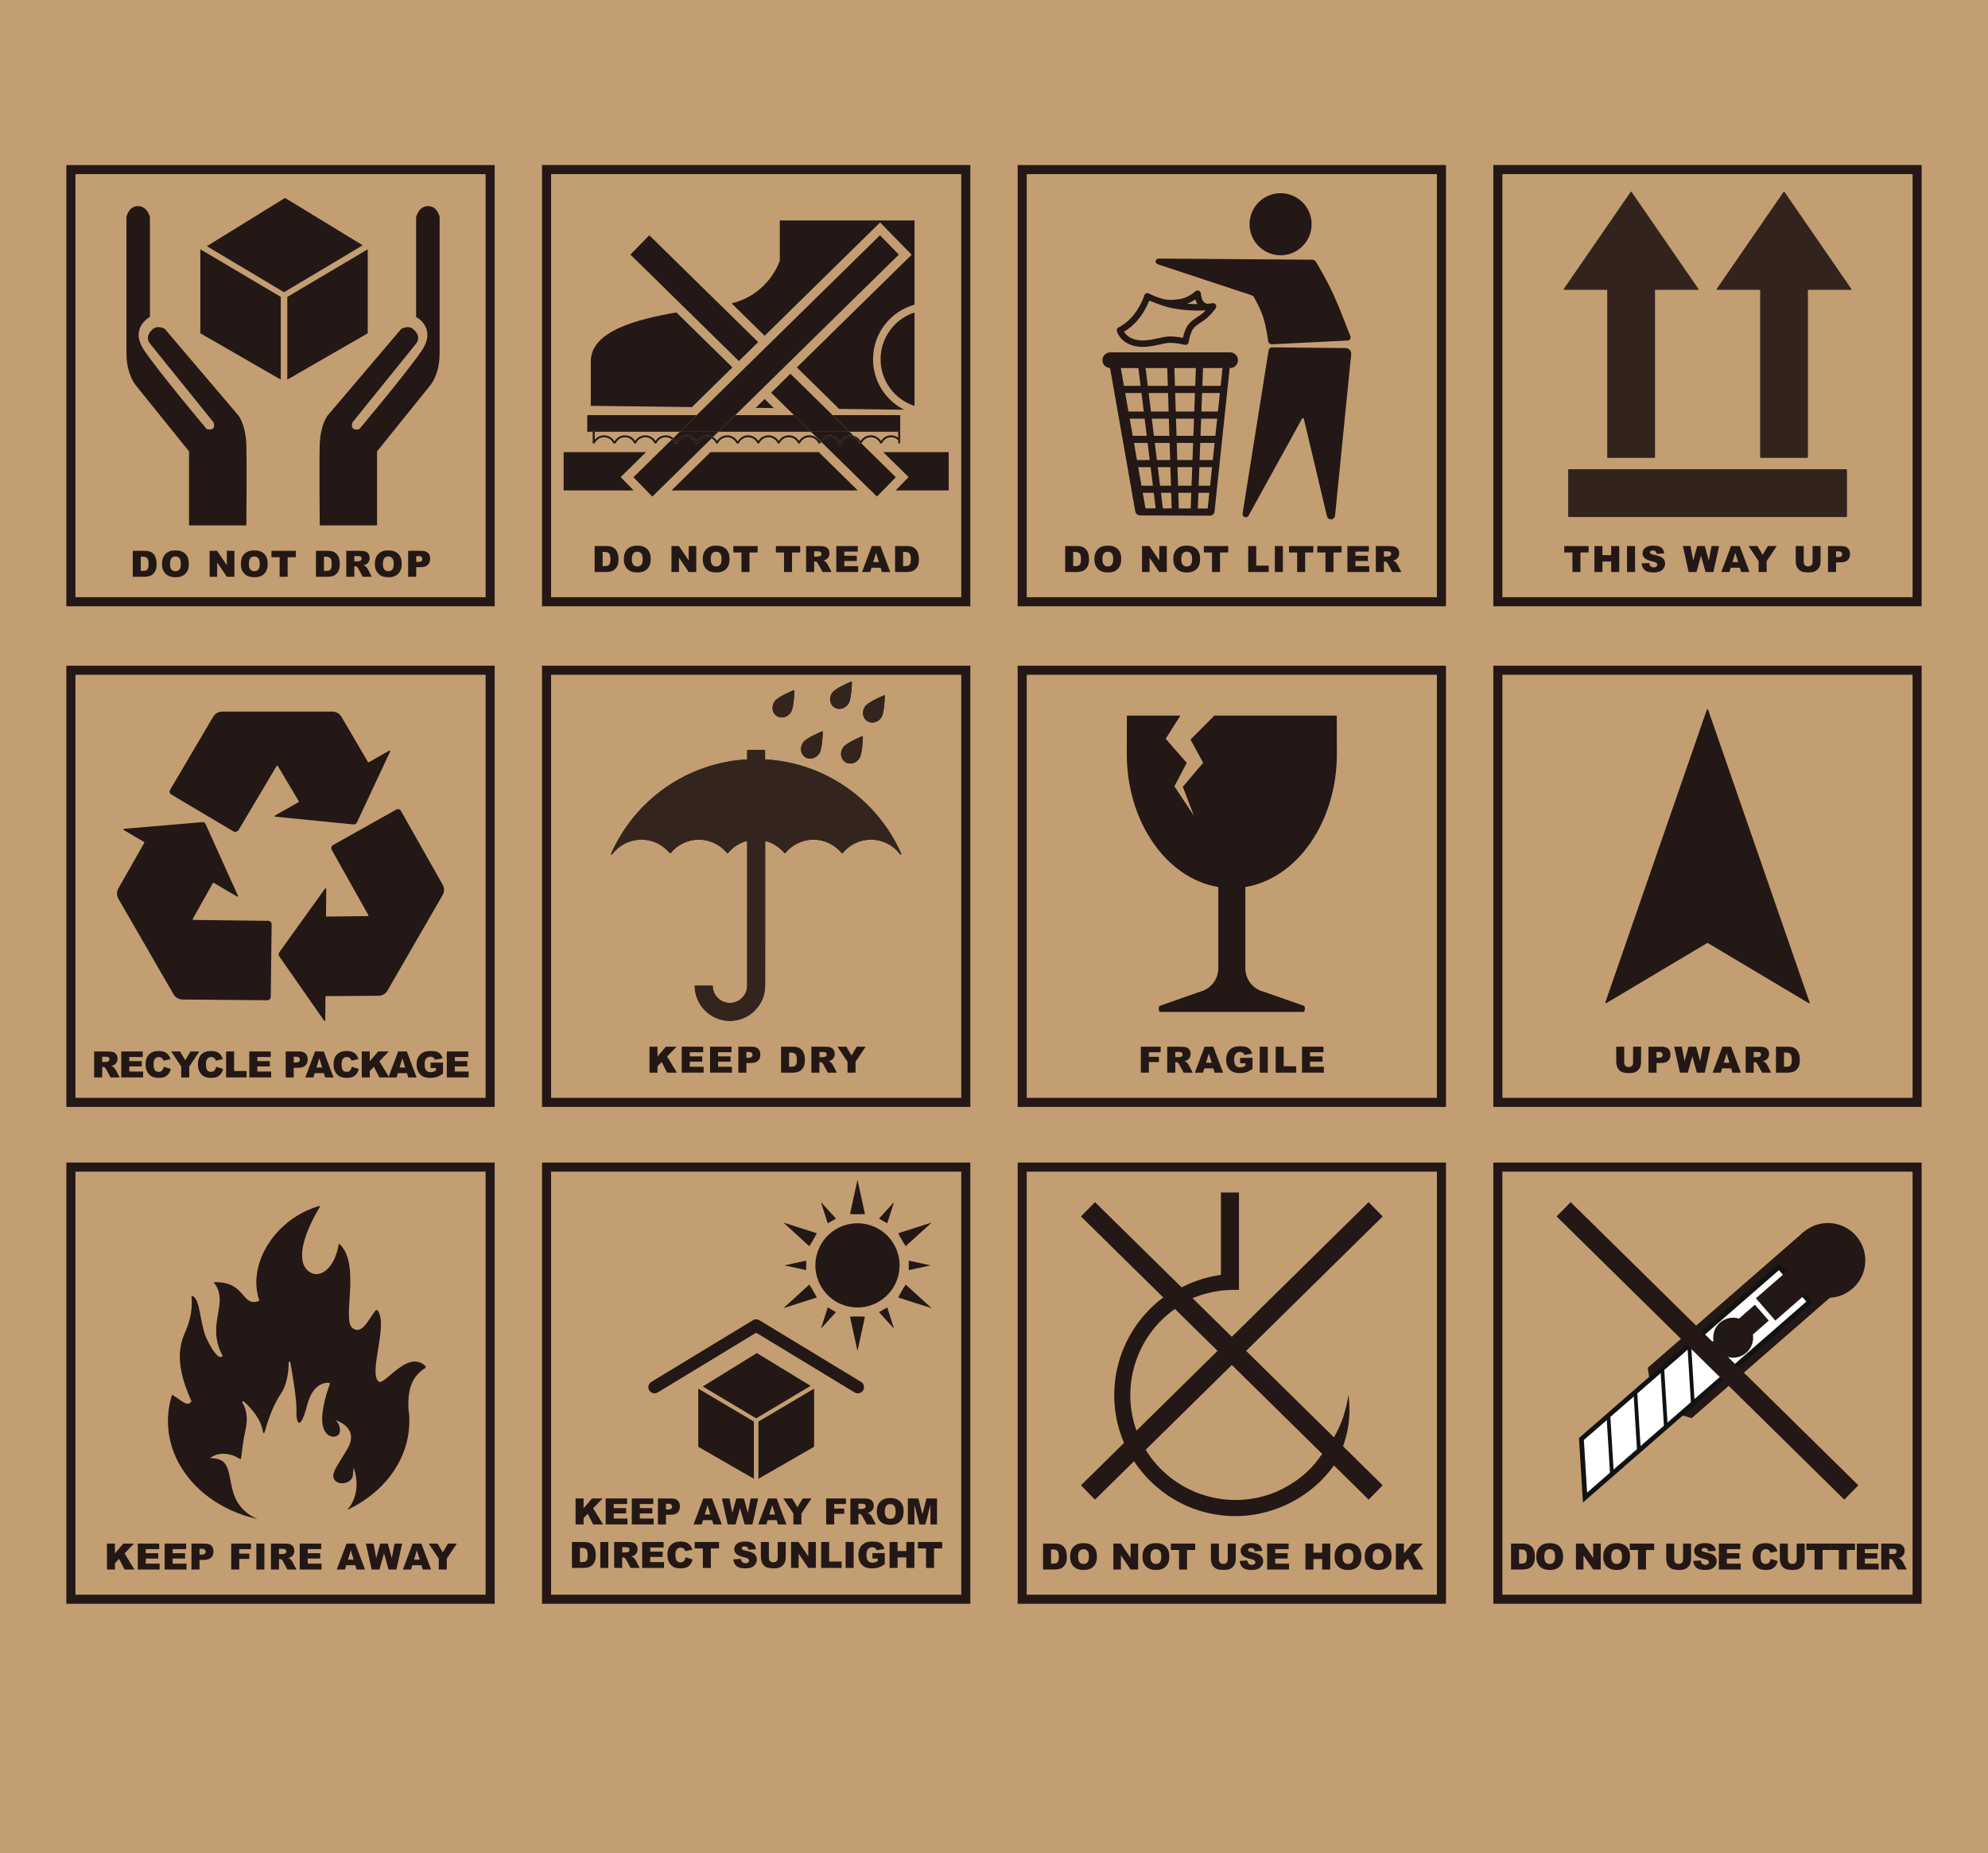 <?xml version="1.0" encoding="UTF-8"?>
<svg xmlns="http://www.w3.org/2000/svg" width="1609.28" height="1500" viewBox="0 0 1609.28 1500">
  <g style="isolation: isolate;">
    <g id="_レイヤー_1" data-name="レイヤー 1">
      <rect width="1609.28" height="1500" style="fill: #c39e72;"/>
      <g>
        <g style="mix-blend-mode: multiply;">
          <path d="M778.144,140.94v342.45h-332.048V140.94h332.048M785.483,133.601h-346.726v357.128h346.726V133.601h0Z" style="fill: #231815;"/>
          <g style="mix-blend-mode: multiply;">
            <path d="M481.357,441.992h9.629c1.898,0,3.432.258,4.6.774,1.169.516,2.134,1.256,2.897,2.221.763.965,1.316,2.088,1.659,3.368.344,1.281.516,2.637.516,4.07,0,2.246-.256,3.987-.766,5.225-.511,1.237-1.219,2.274-2.125,3.11-.906.836-1.879,1.393-2.918,1.67-1.422.382-2.709.573-3.863.573h-9.629v-21.011ZM487.838,446.75v11.48h1.588c1.354,0,2.318-.15,2.891-.451.572-.301,1.021-.827,1.345-1.577.324-.75.486-1.966.486-3.647,0-2.227-.362-3.75-1.088-4.572-.725-.822-1.927-1.232-3.604-1.232h-1.617Z" style="fill: #231815;"/>
            <path d="M505.004,452.512c0-3.43.954-6.101,2.862-8.012,1.907-1.911,4.563-2.866,7.969-2.866,3.491,0,6.181.938,8.069,2.816,1.888,1.877,2.832,4.507,2.832,7.89,0,2.456-.412,4.47-1.237,6.041-.825,1.572-2.018,2.794-3.576,3.669-1.56.874-3.504,1.311-5.83,1.311-2.366,0-4.323-.377-5.873-1.132-1.551-.755-2.807-1.949-3.77-3.583-.963-1.634-1.445-3.679-1.445-6.134ZM511.485,452.54c0,2.122.393,3.646,1.181,4.572.787.927,1.857,1.39,3.212,1.39,1.392,0,2.47-.454,3.233-1.361.763-.908,1.144-2.537,1.144-4.888,0-1.978-.398-3.423-1.195-4.335-.796-.913-1.876-1.369-3.24-1.369-1.307,0-2.355.463-3.147,1.39s-1.187,2.46-1.187,4.601Z" style="fill: #231815;"/>
            <path d="M543.559,441.992h6.052l7.897,11.625v-11.625h6.108v21.011h-6.108l-7.854-11.537v11.537h-6.095v-21.011Z" style="fill: #231815;"/>
            <path d="M568.865,452.512c0-3.43.954-6.101,2.862-8.012,1.907-1.911,4.563-2.866,7.969-2.866,3.491,0,6.181.938,8.069,2.816,1.888,1.877,2.832,4.507,2.832,7.89,0,2.456-.412,4.47-1.237,6.041-.825,1.572-2.018,2.794-3.576,3.669-1.56.874-3.504,1.311-5.83,1.311-2.366,0-4.323-.377-5.873-1.132-1.551-.755-2.807-1.949-3.77-3.583-.963-1.634-1.445-3.679-1.445-6.134ZM575.347,452.54c0,2.122.394,3.646,1.181,4.572s1.857,1.39,3.212,1.39c1.393,0,2.47-.454,3.233-1.361.763-.908,1.144-2.537,1.144-4.888,0-1.978-.398-3.423-1.195-4.335-.796-.913-1.876-1.369-3.24-1.369-1.307,0-2.355.463-3.147,1.39s-1.187,2.46-1.187,4.601Z" style="fill: #231815;"/>
            <path d="M593.616,441.992h19.7v5.188h-6.609v15.823h-6.481v-15.823h-6.609v-5.188Z" style="fill: #231815;"/>
            <path d="M628.064,441.992h19.7v5.188h-6.609v15.823h-6.481v-15.823h-6.609v-5.188Z" style="fill: #231815;"/>
            <path d="M652.54,463.003v-21.011h10.802c2.004,0,3.534.172,4.593.516,1.059.344,1.912.982,2.561,1.914.648.932.973,2.066.973,3.404,0,1.166-.248,2.171-.744,3.017-.497.846-1.179,1.531-2.048,2.057-.553.334-1.311.612-2.275.832.771.258,1.334.517,1.686.774.238.172.584.541,1.037,1.105.452.564.755.999.907,1.305l3.139,6.088h-7.323l-3.464-6.421c-.438-.832-.83-1.371-1.173-1.62-.468-.325-.997-.487-1.589-.487h-.572v8.528h-6.51ZM659.05,450.505h2.733c.295,0,.867-.095,1.717-.287.429-.086.779-.306,1.051-.659.272-.354.408-.76.408-1.218,0-.678-.215-1.199-.644-1.562-.43-.363-1.235-.544-2.418-.544h-2.848v4.271Z" style="fill: #231815;"/>
            <path d="M676.99,441.992h17.368v4.486h-10.873v3.339h10.087v4.286h-10.087v4.142h11.189v4.758h-17.684v-21.011Z" style="fill: #231815;"/>
            <path d="M712.818,459.535h-7.358l-1.022,3.468h-6.617l7.883-21.011h7.069l7.882,21.011h-6.787l-1.049-3.468ZM711.473,454.991l-2.315-7.553-2.291,7.553h4.606Z" style="fill: #231815;"/>
            <path d="M724.557,441.992h9.629c1.898,0,3.432.258,4.6.774,1.169.516,2.134,1.256,2.898,2.221.763.965,1.316,2.088,1.659,3.368.344,1.281.516,2.637.516,4.07,0,2.246-.256,3.987-.766,5.225-.511,1.237-1.219,2.274-2.125,3.11-.906.836-1.879,1.393-2.918,1.67-1.422.382-2.709.573-3.863.573h-9.629v-21.011ZM731.038,446.75v11.48h1.588c1.355,0,2.318-.15,2.891-.451.572-.301,1.021-.827,1.345-1.577.324-.75.486-1.966.486-3.647,0-2.227-.362-3.75-1.088-4.572-.725-.822-1.927-1.232-3.605-1.232h-1.617Z" style="fill: #231815;"/>
          </g>
          <g>
            <path d="M740.309,328.573v-75.622c-15.937,5.16-27.469,20.129-27.469,37.811s11.532,32.65,27.469,37.811Z" style="fill: #231815;"/>
            <polygon points="481.424 348.626 481.424 349.467 550.271 349.467 563.979 336.014 475.383 336.014 475.383 349.467 479.807 349.467 479.807 348.626 481.424 348.626" style="fill: #231815;"/>
            <polygon points="727.095 349.467 727.095 348.626 728.713 348.626 728.713 336.014 673.961 336.014 687.669 349.467 727.095 349.467" style="fill: #231815;"/>
            <polygon points="656.435 349.467 642.727 336.014 595.21 336.014 581.502 349.467 656.435 349.467" style="fill: #231815;"/>
            <polygon points="481.424 349.467 481.424 348.626 479.807 348.626 479.807 349.467 479.807 358.846 481.424 358.846 481.424 356.013 481.424 349.467" style="fill: #231815;"/>
            <path d="M727.095,358.846h1.617v-.466c-.42-.805-.975-1.522-1.617-2.145v2.611Z" style="fill: #231815;"/>
            <path d="M727.095,349.467v4.797c.59.435,1.135.92,1.617,1.471v-7.109h-1.617v.841Z" style="fill: #231815;"/>
            <path d="M538.844,352.371c-3.483,0-6.51,1.835-8.242,4.578-1.729-2.743-4.764-4.578-8.24-4.578s-6.51,1.835-8.242,4.578c-1.73-2.743-4.764-4.578-8.239-4.578-3.644,0-6.783,2.019-8.462,4.977-1.678-2.957-4.816-4.977-8.455-4.977-3.06,0-5.76,1.429-7.54,3.641v2.834c1.273-2.91,4.164-4.946,7.54-4.946s6.261,2.035,7.539,4.946h.22s1.392,0,1.392,0h0s.225,0,.225,0h0c1.273-2.91,4.161-4.946,7.54-4.946,3.27,0,6.075,1.926,7.4,4.697l-.076.249h1.828l-.076-.249c1.331-2.771,4.128-4.697,7.406-4.697s6.075,1.926,7.401,4.697l-.076.249h1.825l-.074-.249c1.328-2.771,4.129-4.697,7.406-4.697,1.926,0,3.696.665,5.097,1.778l1.08-1.06c-1.676-1.4-3.822-2.247-6.177-2.247Z" style="fill: #231815;"/>
            <path d="M721.414,352.371c-3.476,0-6.51,1.835-8.239,4.578-1.732-2.743-4.764-4.578-8.242-4.578s-6.508,1.835-8.24,4.578c-1.298-2.056-3.328-3.602-5.728-4.247l6.261,6.145h.376l-.076-.249c1.331-2.771,4.136-4.697,7.406-4.697s6.078,1.926,7.409,4.697l-.077.249h1.82l-.076-.249c1.331-2.771,4.136-4.697,7.406-4.697,2.22,0,4.208.899,5.681,2.335.643.623,1.197,1.34,1.617,2.145v-2.645c-.483-.552-1.027-1.037-1.617-1.471-1.593-1.178-3.543-1.892-5.681-1.892Z" style="fill: #231815;"/>
            <path d="M663.294,356.949c-1.729-2.743-4.763-4.578-8.239-4.578s-6.51,1.835-8.242,4.578c-1.73-2.743-4.764-4.578-8.24-4.578s-6.51,1.835-8.242,4.578c-1.73-2.743-4.764-4.578-8.24-4.578s-6.51,1.835-8.242,4.578c-1.73-2.743-4.763-4.578-8.239-4.578-3.639,0-6.778,2.019-8.46,4.977-1.679-2.957-4.819-4.977-8.457-4.977-3.466,0-6.495,1.823-8.225,4.552-.834-1.311-1.965-2.412-3.3-3.204l-1.137,1.116c1.559.822,2.822,2.134,3.596,3.729l-.084.282h1.849l-.086-.282c1.335-2.752,4.126-4.664,7.386-4.664,3.374,0,6.262,2.035,7.54,4.946h0s.224,0,.224,0h0s1.388,0,1.388,0h0s.225,0,.225,0h0s0,0,0,0c1.273-2.91,4.168-4.946,7.54-4.946,3.27,0,6.075,1.926,7.406,4.697l-.076.249h1.823l-.076-.249c1.331-2.771,4.133-4.697,7.406-4.697s6.075,1.926,7.406,4.697l-.076.249h1.823l-.077-.249c1.331-2.771,4.133-4.697,7.406-4.697s6.076,1.926,7.406,4.697l-.076.249h1.823l-.076-.249c1.331-2.771,4.133-4.697,7.406-4.697s6.075,1.926,7.405,4.697l-.076.249h1.823l-.076-.249c.169-.352.362-.691.577-1.014l-1.109-1.088c-.105.148-.207.299-.304.453Z" style="fill: #231815;"/>
            <polygon points="575.148 365.98 543.572 396.96 694.369 396.96 662.795 365.98 575.148 365.98" style="fill: #231815;"/>
            <polygon points="714.962 365.98 730.309 381.035 735.541 386.174 730.414 391.418 724.993 396.96 767.981 396.96 767.981 365.98 714.962 365.98" style="fill: #231815;"/>
            <polygon points="502.399 386.174 507.63 381.035 522.979 365.98 456.254 365.98 456.254 396.96 512.947 396.96 507.524 391.418 502.399 386.174" style="fill: #231815;"/>
            <path d="M592.885,297.372l-45.329-44.478c-33.384,5.771-69.327,15.495-69.327,39.703v35.873l81.929,1.022,32.727-32.12Z" style="fill: #231815;"/>
            <path d="M707.204,185.189l5.232-5.136,5.126,5.241,15.295,15.645,5.125,5.239-5.232,5.137-87.695,86.056,34.239,33.601,52.513.654c-14.864-7.576-25.07-23.013-25.07-40.866,0-21.088,14.227-38.805,33.572-44.163v-68.151h-109.065v32.61s-8.498,27.048-38.998,34.495l26.724,26.224,88.235-86.587Z" style="fill: #231815;"/>
            <polygon points="618.969 322.973 611.673 330.133 626.454 330.317 618.969 322.973" style="fill: #231815;"/>
            <polygon points="639.82 302.508 624.203 317.836 642.727 336.014 673.961 336.014 639.82 302.508" style="fill: #231815;"/>
            <path d="M697.227,358.846h-1.444l.076-.249c-1.331-2.771-4.136-4.697-7.408-4.697-3.371,0-6.266,2.035-7.54,4.946l-.124.32-.098-.32h-1.388l-.101.32-.124-.32c-1.278-2.91-4.169-4.946-7.54-4.946-2.857,0-5.355,1.468-6.829,3.684l45.18,44.336,15.295-15.639-27.955-27.435Z" style="fill: #231815;"/>
            <path d="M656.435,349.467l7.163,7.029c1.77-2.49,4.657-4.124,7.938-4.124,3.638,0,6.775,2.019,8.455,4.977,1.684-2.957,4.821-4.977,8.46-4.977.871,0,1.713.115,2.515.33l-3.297-3.235h-31.233Z" style="fill: #231815;"/>
            <polygon points="687.669 349.467 673.961 336.014 642.727 336.014 656.435 349.467 687.669 349.467" style="fill: #231815;"/>
            <path d="M671.536,353.9c3.371,0,6.262,2.035,7.54,4.946h1.835c1.273-2.91,4.169-4.946,7.54-4.946,3.273,0,6.078,1.926,7.408,4.697l-.076.249h1.444l-6.261-6.145c-.801-.215-1.644-.33-2.515-.33-3.638,0-6.776,2.019-8.46,4.977-1.679-2.957-4.816-4.977-8.455-4.977-3.281,0-6.168,1.635-7.938,4.124l1.109,1.088c1.474-2.216,3.972-3.684,6.829-3.684Z" style="fill: #231815;"/>
            <polygon points="613.735 276.913 525.609 190.431 510.315 206.074 598.12 292.238 613.735 276.913" style="fill: #231815;"/>
            <polygon points="727.624 206.074 712.331 190.431 563.979 336.014 595.21 336.014 727.624 206.074" style="fill: #231815;"/>
            <path d="M564.834,358.598l.076.249h-1.826l.074-.249c-1.323-2.771-4.128-4.697-7.401-4.697-3.376,0-6.267,2.035-7.54,4.946l-.124.32-.101-.32h-1.39l-.101.32-.119-.32c-.548-1.247-1.392-2.334-2.443-3.168l-31.185,30.603,15.294,15.639,47.98-47.084c-1.132-.597-2.42-.935-3.791-.935-3.275,0-6.075,1.926-7.405,4.697Z" style="fill: #231815;"/>
            <path d="M550.271,349.467l-5.249,5.151c.912.762,1.685,1.688,2.278,2.73,1.679-2.957,4.816-4.977,8.459-4.977,3.478,0,6.51,1.835,8.242,4.578,1.73-2.743,4.759-4.578,8.239-4.578,1.803,0,3.485.492,4.928,1.348l4.334-4.253h-31.231Z" style="fill: #231815;"/>
            <polygon points="581.502 349.467 595.21 336.014 563.979 336.014 550.271 349.467 581.502 349.467" style="fill: #231815;"/>
            <path d="M572.24,352.371c-3.48,0-6.509,1.835-8.239,4.578-1.733-2.743-4.764-4.578-8.242-4.578-3.644,0-6.78,2.019-8.459,4.977-.592-1.043-1.365-1.968-2.278-2.73l-1.08,1.06c1.051.835,1.894,1.921,2.443,3.168h1.835c1.273-2.91,4.164-4.946,7.54-4.946,3.273,0,6.077,1.926,7.401,4.697l-.074.249h1.826l-.076-.249c1.331-2.771,4.131-4.697,7.405-4.697,1.371,0,2.659.338,3.791.935l1.137-1.116c-1.444-.856-3.126-1.348-4.928-1.348Z" style="fill: #231815;"/>
          </g>
        </g>
        <g style="mix-blend-mode: multiply;">
          <path d="M1163.183,140.94v342.45h-332.048V140.94h332.048M1170.522,133.601h-346.726v357.128h346.726V133.601h0Z" style="fill: #231815;"/>
          <g style="mix-blend-mode: multiply;">
            <path d="M862.257,441.992h9.629c1.898,0,3.432.258,4.6.774,1.169.516,2.134,1.256,2.897,2.221.763.965,1.316,2.088,1.659,3.368.344,1.281.516,2.637.516,4.07,0,2.246-.256,3.987-.766,5.225-.511,1.237-1.219,2.274-2.125,3.11-.906.836-1.879,1.393-2.918,1.67-1.422.382-2.709.573-3.863.573h-9.629v-21.011ZM868.738,446.75v11.48h1.588c1.355,0,2.318-.15,2.891-.451.572-.301,1.021-.827,1.345-1.577.324-.75.486-1.966.486-3.647,0-2.227-.362-3.75-1.088-4.572-.725-.822-1.927-1.232-3.604-1.232h-1.617Z" style="fill: #231815;"/>
            <path d="M885.904,452.512c0-3.43.954-6.101,2.862-8.012,1.907-1.911,4.564-2.866,7.969-2.866,3.491,0,6.181.938,8.069,2.816,1.888,1.877,2.832,4.507,2.832,7.89,0,2.456-.412,4.47-1.237,6.041-.825,1.572-2.018,2.794-3.576,3.669-1.56.874-3.504,1.311-5.83,1.311-2.366,0-4.323-.377-5.873-1.132-1.551-.755-2.807-1.949-3.771-3.583-.963-1.634-1.445-3.679-1.445-6.134ZM892.386,452.54c0,2.122.393,3.646,1.181,4.572.787.927,1.858,1.39,3.212,1.39,1.393,0,2.47-.454,3.233-1.361.763-.908,1.144-2.537,1.144-4.888,0-1.978-.398-3.423-1.195-4.335-.796-.913-1.876-1.369-3.24-1.369-1.307,0-2.355.463-3.147,1.39s-1.188,2.46-1.188,4.601Z" style="fill: #231815;"/>
            <path d="M924.459,441.992h6.052l7.897,11.625v-11.625h6.108v21.011h-6.108l-7.854-11.537v11.537h-6.095v-21.011Z" style="fill: #231815;"/>
            <path d="M949.766,452.512c0-3.43.954-6.101,2.862-8.012,1.907-1.911,4.563-2.866,7.969-2.866,3.491,0,6.181.938,8.069,2.816,1.888,1.877,2.832,4.507,2.832,7.89,0,2.456-.412,4.47-1.237,6.041-.825,1.572-2.018,2.794-3.576,3.669-1.56.874-3.504,1.311-5.83,1.311-2.366,0-4.323-.377-5.873-1.132-1.551-.755-2.807-1.949-3.771-3.583-.963-1.634-1.445-3.679-1.445-6.134ZM956.247,452.54c0,2.122.394,3.646,1.181,4.572s1.857,1.39,3.212,1.39c1.393,0,2.47-.454,3.233-1.361.763-.908,1.144-2.537,1.144-4.888,0-1.978-.398-3.423-1.195-4.335-.796-.913-1.876-1.369-3.24-1.369-1.307,0-2.355.463-3.147,1.39s-1.188,2.46-1.188,4.601Z" style="fill: #231815;"/>
            <path d="M974.517,441.992h19.7v5.188h-6.609v15.823h-6.481v-15.823h-6.609v-5.188Z" style="fill: #231815;"/>
            <path d="M1010.438,441.992h6.481v15.837h10.115v5.174h-16.596v-21.011Z" style="fill: #231815;"/>
            <path d="M1031.996,441.992h6.496v21.011h-6.496v-21.011Z" style="fill: #231815;"/>
            <path d="M1043.426,441.992h19.7v5.188h-6.609v15.823h-6.481v-15.823h-6.609v-5.188Z" style="fill: #231815;"/>
            <path d="M1066.344,441.992h19.7v5.188h-6.609v15.823h-6.481v-15.823h-6.609v-5.188Z" style="fill: #231815;"/>
            <path d="M1090.722,441.992h17.368v4.486h-10.873v3.339h10.087v4.286h-10.087v4.142h11.189v4.758h-17.684v-21.011Z" style="fill: #231815;"/>
            <path d="M1113.739,463.003v-21.011h10.802c2.004,0,3.534.172,4.593.516,1.059.344,1.912.982,2.562,1.914.648.932.973,2.066.973,3.404,0,1.166-.248,2.171-.744,3.017-.497.846-1.179,1.531-2.048,2.057-.553.334-1.311.612-2.275.832.771.258,1.334.517,1.686.774.238.172.584.541,1.037,1.105.452.564.755.999.907,1.305l3.139,6.088h-7.323l-3.464-6.421c-.438-.832-.83-1.371-1.173-1.62-.468-.325-.997-.487-1.589-.487h-.572v8.528h-6.51ZM1120.249,450.505h2.733c.295,0,.867-.095,1.717-.287.429-.086.779-.306,1.051-.659.272-.354.408-.76.408-1.218,0-.678-.215-1.199-.644-1.562-.43-.363-1.235-.544-2.418-.544h-2.848v4.271Z" style="fill: #231815;"/>
          </g>
          <g>
            <g>
              <path d="M1061.751,181.498c0,13.872-11.245,25.118-25.117,25.118s-25.119-11.246-25.119-25.118,11.246-25.119,25.119-25.119,25.117,11.246,25.117,25.119Z" style="fill: #231815; mix-blend-mode: multiply;"/>
              <path d="M938.093,209.295l124.202.925c1.384.011,2.632.833,3.19,2.098,0,0,7.737,12.48,14.253,26.777,5.178,11.364,10.751,26.632,13.418,33.126.654,1.595-.476,3.33-2.198,3.415l-61.417,3.025c-1.452.061-2.715-.939-2.946-2.373-.715-4.436-1.407-11.167-4.064-19.558-2.082-6.576-6.251-14.064-7.662-16.51-.308-.534-.79-.922-1.375-1.115l-76.121-25.143c-2.882-.923-2.307-4.691.719-4.668Z" style="fill: #231815; mix-blend-mode: multiply;"/>
              <path d="M1029.727,281.161l59.595.556c2.66.024,4.726,2.327,4.464,4.975l-13.063,130.645c-.371,3.746-5.695,4.105-6.565.441l-18.701-78.763c-.163-.684-1.082-.809-1.421-.195l-43.328,78.531c-1.405,2.546-5.293,1.212-4.838-1.66l21.071-132.173c.217-1.368,1.401-2.37,2.786-2.358Z" style="fill: #231815; mix-blend-mode: multiply;"/>
            </g>
            <path d="M984.169,246.561c-.559-.868-1.602-1.307-2.607-1.153-.047.009-1.761.277-4.663.494-.209-.078-2.522-.944-3.525-3.038-.86-1.798-1.243-4.477-1.319-5.356-.083-.981-.714-1.832-1.627-2.195-.918-.364-1.952-.184-2.69.473-.054.051-5.639,4.988-11.545,6.072-6.453,1.187-10.788,1.038-14.266.243-6.114-1.398-12.046-4.594-12.137-4.633-.684-.294-1.456-.271-2.127.047-.668.319-1.172.911-1.378,1.623-.022.076-2.288,7.701-8.371,15.481-5.614,7.18-12.334,10.301-12.402,10.332-1.149.525-1.761,1.804-1.436,3.027.123.473,3.242,11.607,18.825,12.74.682.051,1.376.073,2.071.073,4.883,0,10.035-1.124,14.282-2.051,2.51-.547,4.677-1.02,6.253-1.155,5.557-.456,13.433,1.476,13.514,1.496.733.178,1.496.045,2.105-.383.614-.423,1.017-1.093,1.104-1.835.005-.04.498-4.057,2.378-8.544,1.418-3.387,4.715-5.549,7.905-7.636,1.761-1.155,3.426-2.246,4.838-3.556,4.263-3.945,6.697-7.566,6.799-7.719.572-.859.58-1.977.02-2.849ZM968.691,245.107c.182.383.4.719.617,1.057-2.494-.004-5.289-.102-8.311-.341,2.574-.983,4.912-2.303,6.682-3.491.253.92.583,1.882,1.012,2.775ZM973.821,253.318c-1.097,1.014-2.584,1.99-4.159,3.02-3.663,2.401-7.814,5.121-9.846,9.976-1.147,2.739-1.84,5.3-2.246,7.137-3.083-.599-8.237-1.409-12.511-1.039-1.908.164-4.23.671-6.915,1.257-4.523.985-10.158,2.203-14.867,1.871-8.318-.606-11.922-4.65-13.349-7.073,2.798-1.651,7.701-5.055,12.075-10.645,4.485-5.737,7.061-11.325,8.311-14.52,4.289,1.73,12.943,5.075,18.175,6.081,11.469,2.203,21.377,2.181,27.485,1.803-.648.682-1.367,1.403-2.156,2.134Z" style="fill: #231815; mix-blend-mode: multiply;"/>
            <path d="M995.785,285.216h-97.04c-3.505,0-6.348,2.843-6.348,6.35,0,3.45,2.764,6.231,6.193,6.318l20.401,115.995c.339,1.927,2.01,3.335,3.968,3.34l56.453.155c1.923.006,3.538-1.444,3.741-3.357l12.273-116.103h.359c3.505,0,6.348-2.843,6.348-6.348s-2.843-6.35-6.348-6.35ZM979.542,393.302c-.269-.084-.539-.168-.836-.168h-8.386l.554-15.005h10.272l-1.604,15.174ZM966.038,352.737h-13.648l-.435-13.85h14.594l-.51,13.85ZM972.322,338.887h12.972l-1.464,13.85h-12.019l.512-13.85ZM952.571,358.508h13.253l-.511,13.849h-12.306l-.435-13.849ZM947.236,372.358h-10.719l-1.708-13.849h11.992l.436,13.849ZM946.619,352.737h-12.522l-1.707-13.85h13.793l.436,13.85ZM931.678,333.116l-1.85-15.004h15.703l.472,15.004h-14.324ZM929.117,312.341l-1.779-14.427h17.557l.454,14.427h-16.233ZM923.304,312.341h-13.485l-2.536-14.427h14.243l1.778,14.427ZM924.015,318.112l1.85,15.004h-12.393l-2.638-15.004h13.182ZM926.577,338.887l1.707,13.85h-11.361l-2.435-13.85h12.09ZM928.996,358.508l1.708,13.849h-10.33l-2.436-13.849h11.058ZM921.389,378.129h10.026l1.85,15.005h-9.238l-2.638-15.005ZM937.228,378.129h10.189l.472,15.005h-8.811l-1.85-15.005ZM948.07,398.905l.396,12.609-7.125-.022-1.552-12.587h8.281ZM953.841,398.905h10.493l-.467,12.655-9.628-.029-.397-12.626ZM953.66,393.134l-.472-15.005h11.912l-.554,15.005h-10.886ZM971.086,372.358l.512-13.849h11.622l-1.464,13.849h-10.67ZM985.904,333.116h-13.369l.553-15.004h14.402l-1.586,15.004ZM966.761,333.116h-14.989l-.472-15.004h16.014l-.553,15.004ZM951.119,312.341l-.453-14.427h17.394l-.532,14.427h-16.409ZM925.042,398.905h8.935l1.549,12.569-8.278-.024-2.206-12.545ZM969.639,411.577l.467-12.672h8.6c.089,0,.163-.043.249-.051l-1.347,12.747-7.968-.024ZM988.101,312.341h-14.798l.532-14.427h15.792l-1.525,14.427Z" style="fill: #231815; mix-blend-mode: multiply;"/>
          </g>
        </g>
        <g style="mix-blend-mode: multiply;">
          <path d="M1548.222,140.94v342.45h-332.048V140.94h332.048M1555.561,133.601h-346.726v357.128h346.726V133.601h0Z" style="fill: #231815;"/>
          <g style="mix-blend-mode: multiply;">
            <path d="M1266.267,441.992h19.7v5.188h-6.609v15.823h-6.481v-15.823h-6.609v-5.188Z" style="fill: #231815;"/>
            <path d="M1290.687,441.992h6.48v7.353h7.082v-7.353h6.51v21.011h-6.51v-8.499h-7.082v8.499h-6.48v-21.011Z" style="fill: #231815;"/>
            <path d="M1317.081,441.992h6.496v21.011h-6.496v-21.011Z" style="fill: #231815;"/>
            <path d="M1328.854,456.052l6.166-.387c.134,1.003.406,1.768.816,2.293.667.851,1.621,1.275,2.861,1.275.925,0,1.638-.217,2.139-.652.501-.435.751-.939.751-1.512,0-.545-.238-1.032-.716-1.462-.477-.43-1.583-.836-3.318-1.218-2.843-.64-4.87-1.491-6.081-2.551-1.221-1.061-1.831-2.413-1.831-4.056,0-1.08.312-2.1.938-3.06.624-.96,1.563-1.715,2.818-2.265,1.254-.549,2.973-.824,5.157-.824,2.681,0,4.724.499,6.131,1.498,1.406.999,2.243,2.587,2.511,4.766l-6.109.358c-.162-.946-.503-1.634-1.022-2.064-.52-.43-1.238-.645-2.153-.645-.754,0-1.321.16-1.703.48-.381.32-.572.709-.572,1.168,0,.334.158.635.473.903.305.277,1.03.535,2.175.774,2.833.611,4.861,1.23,6.088,1.856,1.225.626,2.117,1.402,2.675,2.329.558.927.837,1.963.837,3.11,0,1.347-.372,2.589-1.116,3.726-.743,1.137-1.783,2-3.118,2.587-1.336.587-3.019.881-5.051.881-3.567,0-6.037-.688-7.411-2.064-1.373-1.376-2.15-3.125-2.332-5.246Z" style="fill: #231815;"/>
            <path d="M1362.272,441.992h6.156l2.216,11.763,3.244-11.763h6.134l3.251,11.747,2.219-11.747h6.124l-4.623,21.011h-6.355l-3.679-13.229-3.664,13.229h-6.356l-4.667-21.011Z" style="fill: #231815;"/>
            <path d="M1408.386,459.535h-7.358l-1.022,3.468h-6.617l7.883-21.011h7.069l7.882,21.011h-6.787l-1.049-3.468ZM1407.041,454.991l-2.315-7.553-2.291,7.553h4.606Z" style="fill: #231815;"/>
            <path d="M1415.433,441.992h7.199l4.226,7.088,4.234-7.088h7.161l-8.155,12.211v8.8h-6.495v-8.8l-8.17-12.211Z" style="fill: #231815;"/>
            <path d="M1467.279,441.992h6.467v12.518c0,1.241-.193,2.414-.579,3.516-.387,1.103-.992,2.067-1.817,2.894-.825.826-1.69,1.406-2.597,1.74-1.259.468-2.77.702-4.535.702-1.02,0-2.135-.072-3.341-.215-1.207-.144-2.216-.427-3.026-.853-.81-.425-1.552-1.029-2.225-1.812-.672-.783-1.133-1.59-1.38-2.42-.401-1.337-.602-2.521-.602-3.552v-12.518h6.467v12.816c0,1.146.317,2.041.951,2.685.635.645,1.515.966,2.64.966,1.116,0,1.991-.317,2.626-.952.634-.635.951-1.535.951-2.699v-12.816Z" style="fill: #231815;"/>
            <path d="M1479.767,441.992h10.773c2.347,0,4.104.559,5.272,1.677,1.168,1.118,1.752,2.709,1.752,4.772,0,2.122-.637,3.779-1.91,4.974-1.272,1.194-3.217,1.792-5.83,1.792h-3.548v7.797h-6.51v-21.011ZM1486.277,450.949h1.588c1.25,0,2.127-.217,2.633-.652.506-.435.759-.991.759-1.67,0-.659-.22-1.218-.658-1.677-.439-.459-1.265-.688-2.476-.688h-1.846v4.687Z" style="fill: #231815;"/>
          </g>
          <g style="mix-blend-mode: multiply;">
            <path d="M1269.984,379.81h224.579c.307,0,.557.249.557.557v37.558c0,.307-.249.556-.556.556h-224.579c-.307,0-.556-.249-.556-.556v-37.558c0-.307.249-.556.556-.556Z" style="fill: #231815; mix-blend-mode: multiply; opacity: .9;"/>
            <path d="M1374.966,233.977l-54.261-78.732c-.156-.227-.492-.227-.649,0l-54.259,78.732c-.18.262.007.619.325.619h34.841c.045,0,.082.036.082.082v135.856c0,.045.037.082.082.082h38.195c.218,0,.395-.177.395-.395v-135.543c0-.046.037-.082.082-.082h34.841c.318,0,.505-.357.325-.619Z" style="fill: #231815; mix-blend-mode: multiply; opacity: .9;"/>
            <path d="M1498.57,233.717l-53.943-78.272c-.223-.324-.7-.324-.923,0l-53.943,78.272c-.256.372.01.879.462.879h34.533c.041,0,.075.033.075.073v135.386c0,.31.25.561.561.561h37.549c.311,0,.562-.251.562-.561v-135.386c0-.041.033-.073.075-.073h34.531c.452,0,.718-.507.462-.879Z" style="fill: #231815; mix-blend-mode: multiply; opacity: .9;"/>
          </g>
        </g>
        <g style="mix-blend-mode: multiply;">
          <polygon points="293.602 198.554 230.743 160.203 167.467 199.27 229.935 236.515 293.602 198.554" style="fill: #231815; mix-blend-mode: multiply;"/>
          <path d="M393.104,140.94v342.449H61.056V140.94h332.048M400.443,133.601H53.717v357.127h346.726V133.601h0Z" style="fill: #231815;"/>
          <polygon points="162.169 205.353 162.169 269.765 227.288 307.273 227.288 240.313 162.169 201.786 162.169 205.353" style="fill: #231815; mix-blend-mode: multiply;"/>
          <polygon points="297.687 205.353 297.687 269.765 232.575 307.273 232.575 240.313 297.687 201.786 297.687 205.353" style="fill: #231815; mix-blend-mode: multiply;"/>
          <path d="M258.823,425.294h46.394v-59.926l43.341-53.814s7.325-8.562,7.325-25.684v-110.073s-1.527-8.968-9.363-8.968-9.668,9.069-9.668,9.069v80.619s17.198,8.868,4.381,27.519c-12.819,18.651-50.363,63.292-50.363,63.292,0,0-3.557,1.018-5.189-.612-1.627-1.634-.205-4.993-.205-4.993l51.481-63.801s4.479-4.893-1.83-11.008c-4.553-4.417-10.378-.612-10.378-.612l-59.618,70.12s-5.851,7.389-6.309,23.749c-.459,16.36,0,65.124,0,65.124Z" style="fill: #231815; mix-blend-mode: multiply;"/>
          <path d="M199.413,425.294h-46.394v-59.926l-43.341-53.814s-7.325-8.562-7.325-25.684v-110.073s1.522-8.968,9.355-8.968,9.666,9.069,9.666,9.069v80.619s-17.191,8.868-4.372,27.519c12.819,18.651,50.36,63.292,50.36,63.292,0,0,3.559,1.018,5.184-.612,1.632-1.634.205-4.993.205-4.993l-51.483-63.801s-4.472-4.893,1.835-11.008c4.553-4.417,10.375-.612,10.375-.612l59.622,70.12s5.853,7.389,6.312,23.749c.456,16.36,0,65.124,0,65.124Z" style="fill: #231815; mix-blend-mode: multiply;"/>
          <g>
            <path d="M107.484,445.847h9.629c1.897,0,3.431.258,4.6.774,1.168.516,2.134,1.256,2.897,2.221.763.965,1.316,2.088,1.659,3.368.344,1.281.516,2.637.516,4.07,0,2.246-.256,3.987-.766,5.225-.511,1.237-1.219,2.274-2.125,3.11-.906.836-1.879,1.393-2.918,1.67-1.422.382-2.709.573-3.863.573h-9.629v-21.011ZM113.966,450.605v11.48h1.588c1.354,0,2.317-.15,2.89-.451.572-.301,1.02-.827,1.346-1.577.323-.75.486-1.966.486-3.647,0-2.227-.363-3.75-1.088-4.572-.725-.822-1.927-1.232-3.605-1.232h-1.616Z" style="fill: #231815;"/>
            <path d="M131.133,456.367c0-3.43.953-6.101,2.861-8.012,1.907-1.911,4.563-2.866,7.969-2.866,3.491,0,6.181.938,8.069,2.816,1.889,1.877,2.833,4.507,2.833,7.89,0,2.456-.413,4.47-1.238,6.042-.825,1.572-2.017,2.794-3.576,3.669-1.559.874-3.503,1.312-5.83,1.312-2.366,0-4.323-.377-5.873-1.132s-2.807-1.949-3.77-3.583c-.963-1.634-1.444-3.679-1.444-6.134ZM137.613,456.395c0,2.122.394,3.646,1.181,4.572.787.927,1.857,1.39,3.212,1.39,1.393,0,2.47-.454,3.233-1.361.763-.908,1.144-2.537,1.144-4.888,0-1.978-.398-3.423-1.194-4.335-.797-.913-1.877-1.369-3.241-1.369-1.307,0-2.355.463-3.147,1.39-.791.927-1.187,2.46-1.187,4.601Z" style="fill: #231815;"/>
            <path d="M169.687,445.847h6.052l7.897,11.625v-11.625h6.108v21.011h-6.108l-7.854-11.537v11.537h-6.095v-21.011Z" style="fill: #231815;"/>
            <path d="M194.993,456.367c0-3.43.954-6.101,2.862-8.012,1.907-1.911,4.564-2.866,7.969-2.866,3.491,0,6.181.938,8.069,2.816,1.888,1.877,2.832,4.507,2.832,7.89,0,2.456-.412,4.47-1.237,6.042-.825,1.572-2.018,2.794-3.576,3.669-1.559.874-3.504,1.312-5.83,1.312-2.366,0-4.323-.377-5.873-1.132-1.551-.755-2.807-1.949-3.771-3.583-.963-1.634-1.445-3.679-1.445-6.134ZM201.475,456.395c0,2.122.394,3.646,1.181,4.572s1.857,1.39,3.212,1.39c1.393,0,2.47-.454,3.233-1.361.763-.908,1.145-2.537,1.145-4.888,0-1.978-.398-3.423-1.195-4.335-.796-.913-1.876-1.369-3.24-1.369-1.307,0-2.355.463-3.147,1.39-.792.927-1.187,2.46-1.187,4.601Z" style="fill: #231815;"/>
            <path d="M219.744,445.847h19.7v5.188h-6.609v15.823h-6.481v-15.823h-6.609v-5.188Z" style="fill: #231815;"/>
            <path d="M255.75,445.847h9.629c1.898,0,3.432.258,4.6.774,1.169.516,2.134,1.256,2.897,2.221.763.965,1.316,2.088,1.659,3.368.344,1.281.516,2.637.516,4.07,0,2.246-.256,3.987-.766,5.225-.511,1.237-1.219,2.274-2.125,3.11-.906.836-1.879,1.393-2.918,1.67-1.422.382-2.709.573-3.863.573h-9.629v-21.011ZM262.232,450.605v11.48h1.588c1.354,0,2.318-.15,2.891-.451.572-.301,1.02-.827,1.345-1.577s.486-1.966.486-3.647c0-2.227-.362-3.75-1.088-4.572-.725-.822-1.927-1.232-3.604-1.232h-1.617Z" style="fill: #231815;"/>
            <path d="M280.299,466.858v-21.011h10.802c2.004,0,3.534.172,4.593.516,1.059.344,1.912.982,2.561,1.914.648.932.973,2.066.973,3.404,0,1.166-.248,2.171-.744,3.017-.497.846-1.179,1.531-2.048,2.057-.553.334-1.311.612-2.275.832.771.258,1.334.517,1.686.774.238.172.584.541,1.037,1.105.452.564.755.999.907,1.305l3.139,6.088h-7.323l-3.464-6.421c-.438-.832-.83-1.371-1.173-1.62-.468-.325-.997-.487-1.589-.487h-.572v8.528h-6.51ZM286.809,454.36h2.733c.295,0,.867-.095,1.717-.287.429-.086.779-.306,1.051-.659.272-.354.408-.76.408-1.218,0-.678-.215-1.199-.643-1.563-.43-.363-1.235-.544-2.418-.544h-2.848v4.271Z" style="fill: #231815;"/>
            <path d="M303.446,456.367c0-3.43.954-6.101,2.862-8.012,1.907-1.911,4.563-2.866,7.969-2.866,3.491,0,6.181.938,8.069,2.816,1.888,1.877,2.832,4.507,2.832,7.89,0,2.456-.412,4.47-1.237,6.042-.825,1.572-2.017,2.794-3.576,3.669-1.56.874-3.504,1.312-5.83,1.312-2.366,0-4.323-.377-5.873-1.132-1.551-.755-2.807-1.949-3.77-3.583-.963-1.634-1.445-3.679-1.445-6.134ZM309.928,456.395c0,2.122.393,3.646,1.181,4.572s1.857,1.39,3.212,1.39c1.392,0,2.47-.454,3.233-1.361.763-.908,1.144-2.537,1.144-4.888,0-1.978-.398-3.423-1.195-4.335-.796-.913-1.876-1.369-3.24-1.369-1.307,0-2.355.463-3.147,1.39-.792.927-1.187,2.46-1.187,4.601Z" style="fill: #231815;"/>
            <path d="M330.4,445.847h10.773c2.347,0,4.103.559,5.272,1.677,1.168,1.118,1.752,2.709,1.752,4.772,0,2.122-.637,3.779-1.91,4.974-1.272,1.194-3.217,1.792-5.83,1.792h-3.548v7.797h-6.51v-21.011ZM336.909,454.805h1.588c1.25,0,2.127-.217,2.633-.652.506-.435.759-.991.759-1.67,0-.659-.22-1.218-.658-1.677-.439-.459-1.265-.688-2.476-.688h-1.846v4.687Z" style="fill: #231815;"/>
          </g>
        </g>
        <g style="mix-blend-mode: multiply;">
          <path d="M778.144,546.163v342.45h-332.048v-342.45h332.048M785.483,538.824h-346.726v357.128h346.726v-357.128h0Z" style="fill: #231815;"/>
          <g style="mix-blend-mode: multiply;">
            <path d="M525.756,847.212h6.48v7.94l6.789-7.94h8.62l-7.654,7.931,7.998,13.081h-7.981l-4.423-8.641-3.349,3.514v5.127h-6.48v-21.012Z" style="fill: #231815;"/>
            <path d="M551.879,847.212h17.368v4.486h-10.873v3.34h10.087v4.285h-10.087v4.142h11.188v4.759h-17.684v-21.012Z" style="fill: #231815;"/>
            <path d="M574.797,847.212h17.368v4.486h-10.873v3.34h10.087v4.285h-10.087v4.142h11.188v4.759h-17.684v-21.012Z" style="fill: #231815;"/>
            <path d="M597.7,847.212h10.773c2.347,0,4.103.56,5.272,1.677,1.168,1.118,1.752,2.709,1.752,4.773,0,2.121-.637,3.778-1.91,4.973-1.272,1.195-3.217,1.792-5.83,1.792h-3.548v7.797h-6.51v-21.012ZM604.21,856.17h1.588c1.25,0,2.127-.217,2.633-.652.506-.435.759-.991.759-1.67,0-.659-.22-1.218-.658-1.677-.439-.458-1.265-.688-2.476-.688h-1.846v4.686Z" style="fill: #231815;"/>
            <path d="M632.263,847.212h9.629c1.898,0,3.432.258,4.6.774,1.169.516,2.134,1.257,2.897,2.222.763.965,1.316,2.088,1.659,3.368.344,1.28.516,2.637.516,4.07,0,2.245-.256,3.986-.766,5.224-.511,1.238-1.219,2.274-2.125,3.11-.906.836-1.879,1.392-2.918,1.67-1.422.382-2.709.573-3.863.573h-9.629v-21.012ZM638.744,851.971v11.481h1.588c1.354,0,2.318-.15,2.891-.452.572-.301,1.02-.826,1.345-1.576s.486-1.966.486-3.647c0-2.227-.362-3.75-1.088-4.572-.725-.821-1.927-1.232-3.604-1.232h-1.617Z" style="fill: #231815;"/>
            <path d="M656.812,868.223v-21.012h10.802c2.004,0,3.534.172,4.593.517,1.059.344,1.912.981,2.561,1.913.648.932.973,2.066.973,3.404,0,1.165-.248,2.171-.744,3.017-.497.846-1.179,1.531-2.048,2.057-.553.335-1.311.611-2.275.831.771.259,1.334.517,1.686.775.238.172.584.54,1.037,1.104.452.564.755.999.907,1.305l3.139,6.089h-7.323l-3.464-6.421c-.438-.831-.83-1.371-1.173-1.62-.468-.324-.997-.487-1.589-.487h-.572v8.528h-6.51ZM663.321,855.725h2.733c.295,0,.867-.096,1.717-.286.429-.086.779-.306,1.051-.66.272-.352.408-.759.408-1.218,0-.679-.215-1.199-.643-1.562-.43-.363-1.235-.545-2.418-.545h-2.848v4.272Z" style="fill: #231815;"/>
            <path d="M677.899,847.212h7.199l4.226,7.089,4.234-7.089h7.161l-8.155,12.212v8.8h-6.495v-8.8l-8.17-12.212Z" style="fill: #231815;"/>
          </g>
          <g style="mix-blend-mode: multiply; opacity: .9;">
            <g>
              <path d="M651.644,612.762c3.627,2.484,8.785,1.26,11.52-2.735,2.354-3.436,2.82-14.543,2.905-17.581.01-.367-.359-.62-.698-.477-2.802,1.176-12.99,5.626-15.342,9.063-2.735,3.994-2.012,9.246,1.615,11.73Z" style="fill: #231815;"/>
              <path d="M628.632,579.456c3.627,2.484,8.785,1.259,11.52-2.735,2.354-3.437,2.82-14.544,2.905-17.581.01-.369-.359-.621-.698-.479-2.801,1.177-12.988,5.626-15.342,9.063-2.735,3.994-2.012,9.247,1.615,11.731Z" style="fill: #231815;"/>
              <path d="M684.067,616.763c3.627,2.483,8.785,1.258,11.522-2.736,2.354-3.437,2.819-14.543,2.904-17.581.01-.368-.358-.62-.697-.477-2.802,1.177-12.989,5.626-15.342,9.063-2.736,3.994-2.013,9.247,1.614,11.731Z" style="fill: #231815;"/>
              <path d="M701.846,583.583c3.627,2.483,8.785,1.258,11.522-2.736,2.354-3.437,2.819-14.543,2.904-17.581.01-.368-.358-.62-.697-.477-2.802,1.177-12.988,5.626-15.342,9.063-2.736,3.994-2.013,9.247,1.614,11.731Z" style="fill: #231815;"/>
              <path d="M675.217,572.523c3.627,2.483,8.785,1.258,11.522-2.736,2.354-3.437,2.819-14.543,2.904-17.581.01-.368-.358-.62-.697-.477-2.802,1.177-12.989,5.626-15.342,9.063-2.736,3.994-2.013,9.247,1.614,11.731Z" style="fill: #231815;"/>
              <path d="M619.405,614.645h-.068v-7.147c0-.282-.228-.511-.509-.511h-13.485c-.28,0-.509.229-.509.511v7.147c-49.32,2.772-91.123,33.348-110.129,76.325-.245.554.489.996.854.511,5.436-7.185,14.032-11.837,23.736-11.837,9.225,0,17.374,4.272,22.839,10.856.199.235.538.235.734,0,5.465-6.583,13.615-10.856,22.839-10.856s17.377,4.273,22.842,10.858c.196.235.532.235.727,0,3.825-4.604,8.981-8.038,14.882-9.707.331-.094.675.167.675.513l-.005,116.517c-.004,7.695-6.267,13.952-13.949,13.948-7.696-.005-13.952-6.267-13.948-13.961l-14.559-.008c-.008,15.721,12.779,28.52,28.499,28.528,15.721.008,28.508-12.779,28.516-28.499l.017-116.525c0-.344.342-.607.675-.512,5.901,1.669,11.056,5.103,14.881,9.706.195.235.531.235.726,0,5.467-6.585,13.616-10.858,22.842-10.858s17.373,4.272,22.839,10.856c.196.235.535.235.732,0,5.467-6.583,13.616-10.856,22.84-10.856,9.706,0,18.302,4.654,23.738,11.84.366.484,1.101.045.854-.511-19.005-42.979-60.809-73.555-110.128-76.328Z" style="fill: #231815;"/>
            </g>
            <g>
              <path d="M651.644,612.762c3.627,2.484,8.785,1.26,11.52-2.735,2.354-3.436,2.82-14.543,2.905-17.581.01-.367-.359-.62-.698-.477-2.802,1.176-12.99,5.626-15.342,9.063-2.735,3.994-2.012,9.246,1.615,11.73Z" style="fill: #231815; mix-blend-mode: multiply;"/>
              <path d="M628.632,579.456c3.627,2.484,8.785,1.259,11.52-2.735,2.354-3.437,2.82-14.544,2.905-17.581.01-.369-.359-.621-.698-.479-2.801,1.177-12.988,5.626-15.342,9.063-2.735,3.994-2.012,9.247,1.615,11.731Z" style="fill: #231815; mix-blend-mode: multiply;"/>
              <path d="M684.067,616.763c3.627,2.483,8.785,1.258,11.522-2.736,2.354-3.437,2.819-14.543,2.904-17.581.01-.368-.358-.62-.697-.477-2.802,1.177-12.989,5.626-15.342,9.063-2.736,3.994-2.013,9.247,1.614,11.731Z" style="fill: #231815; mix-blend-mode: multiply;"/>
              <path d="M701.846,583.583c3.627,2.483,8.785,1.258,11.522-2.736,2.354-3.437,2.819-14.543,2.904-17.581.01-.368-.358-.62-.697-.477-2.802,1.177-12.988,5.626-15.342,9.063-2.736,3.994-2.013,9.247,1.614,11.731Z" style="fill: #231815; mix-blend-mode: multiply;"/>
              <path d="M675.217,572.523c3.627,2.483,8.785,1.258,11.522-2.736,2.354-3.437,2.819-14.543,2.904-17.581.01-.368-.358-.62-.697-.477-2.802,1.177-12.989,5.626-15.342,9.063-2.736,3.994-2.013,9.247,1.614,11.731Z" style="fill: #231815; mix-blend-mode: multiply;"/>
              <path d="M619.405,614.645h-.068v-7.147c0-.282-.228-.511-.509-.511h-13.485c-.28,0-.509.229-.509.511v7.147c-49.32,2.772-91.123,33.348-110.129,76.325-.245.554.489.996.854.511,5.436-7.185,14.032-11.837,23.736-11.837,9.225,0,17.374,4.272,22.839,10.856.199.235.538.235.734,0,5.465-6.583,13.615-10.856,22.839-10.856s17.377,4.273,22.842,10.858c.196.235.532.235.727,0,3.825-4.604,8.981-8.038,14.882-9.707.331-.094.675.167.675.513l-.005,116.517c-.004,7.695-6.267,13.952-13.949,13.948-7.696-.005-13.952-6.267-13.948-13.961l-14.559-.008c-.008,15.721,12.779,28.52,28.499,28.528,15.721.008,28.508-12.779,28.516-28.499l.017-116.525c0-.344.342-.607.675-.512,5.901,1.669,11.056,5.103,14.881,9.706.195.235.531.235.726,0,5.467-6.585,13.616-10.858,22.842-10.858s17.373,4.272,22.839,10.856c.196.235.535.235.732,0,5.467-6.583,13.616-10.856,22.84-10.856,9.706,0,18.302,4.654,23.738,11.84.366.484,1.101.045.854-.511-19.005-42.979-60.809-73.555-110.128-76.328Z" style="fill: #231815; mix-blend-mode: multiply;"/>
            </g>
          </g>
        </g>
        <g style="mix-blend-mode: multiply;">
          <path d="M1163.183,546.163v342.45h-332.048v-342.45h332.048M1170.522,538.824h-346.726v357.128h346.726v-357.128h0Z" style="fill: #231815;"/>
          <g style="mix-blend-mode: multiply;">
            <path d="M923.508,847.212h16.023v4.515h-9.514v3.67h8.126v4.242h-8.126v8.585h-6.51v-21.012Z" style="fill: #231815;"/>
            <path d="M944.866,868.223v-21.012h10.802c2.004,0,3.534.172,4.593.517,1.059.344,1.912.981,2.561,1.913.648.932.973,2.066.973,3.404,0,1.165-.248,2.171-.744,3.017-.497.846-1.179,1.531-2.048,2.057-.553.335-1.312.611-2.275.831.772.259,1.334.517,1.687.775.238.172.584.54,1.037,1.104.452.564.755.999.907,1.305l3.139,6.089h-7.323l-3.464-6.421c-.439-.831-.83-1.371-1.173-1.62-.468-.324-.997-.487-1.589-.487h-.572v8.528h-6.51ZM951.376,855.725h2.733c.295,0,.867-.096,1.717-.286.429-.086.779-.306,1.051-.66.272-.352.408-.759.408-1.218,0-.679-.215-1.199-.644-1.562-.43-.363-1.235-.545-2.418-.545h-2.848v4.272Z" style="fill: #231815;"/>
            <path d="M982.225,864.755h-7.358l-1.023,3.469h-6.617l7.883-21.012h7.069l7.882,21.012h-6.787l-1.049-3.469ZM980.88,860.212l-2.315-7.554-2.291,7.554h4.606Z" style="fill: #231815;"/>
            <path d="M1003.894,860.613v-4.372h10.015v8.958c-1.917,1.31-3.612,2.2-5.086,2.673-1.474.474-3.222.71-5.243.71-2.49,0-4.519-.425-6.088-1.275-1.569-.85-2.785-2.116-3.649-3.799-.863-1.682-1.295-3.611-1.295-5.79,0-2.293.473-4.287,1.417-5.983.943-1.696,2.326-2.983,4.148-3.863,1.421-.678,3.334-1.018,5.737-1.018,2.317,0,4.051.211,5.2.631,1.149.421,2.103,1.073,2.861,1.956.759.885,1.328,2.005,1.71,3.361l-6.252,1.118c-.258-.793-.694-1.399-1.31-1.82-.615-.42-1.399-.631-2.354-.631-1.421,0-2.554.495-3.397,1.483-.844.989-1.267,2.554-1.267,4.694,0,2.273.427,3.898,1.281,4.873.854.975,2.043,1.462,3.569,1.462.725,0,1.416-.105,2.074-.315.658-.21,1.412-.568,2.261-1.075v-1.977h-4.335Z" style="fill: #231815;"/>
            <path d="M1019.773,847.212h6.496v21.012h-6.496v-21.012Z" style="fill: #231815;"/>
            <path d="M1032.676,847.212h6.48v15.838h10.115v5.174h-16.596v-21.012Z" style="fill: #231815;"/>
            <path d="M1053.963,847.212h17.368v4.486h-10.873v3.34h10.087v4.285h-10.087v4.142h11.189v4.759h-17.684v-21.012Z" style="fill: #231815;"/>
          </g>
          <path d="M1055.325,814.068l-32.388-11.351c-8.719-2.19-14.833-10.029-14.833-19.019v-65.723c41.786-6.894,74.099-52.534,74.099-107.937l-.097-30.829h-99.054c-3.077,3.09-13.37,13.425-19.344,19.424,3.794,6.945,9.429,17.261,10.257,18.773-.488.537-12.886,15.191-16.484,19.42l9.03,23.56-15.052-22.784-.787-1.19.968-1.832,9.027-17.079c-4.827-5.525-15.259-17.476-17.051-19.524,1.581-2.489,7.318-11.529,11.912-18.767h-43.314c-.015.828-.097,29.997-.097,30.829,0,55.404,32.313,101.043,74.099,107.937v65.723c0,8.99-6.113,16.829-14.833,19.019l-32.388,11.351c-1.482.372-1.212,5.011.316,5.011h115.699c1.528,0,1.798-4.639.316-5.011Z" style="fill: #231815;"/>
        </g>
        <g style="mix-blend-mode: multiply;">
          <path d="M1548.222,546.163v342.45h-332.048v-342.45h332.048M1555.561,538.824h-346.726v357.128h346.726v-357.128h0Z" style="fill: #231815;"/>
          <g style="mix-blend-mode: multiply;">
            <path d="M1321.981,847.212h6.467v12.519c0,1.241-.193,2.413-.579,3.517-.387,1.103-.992,2.067-1.817,2.892-.825.826-1.69,1.406-2.597,1.74-1.259.468-2.77.702-4.535.702-1.021,0-2.135-.071-3.341-.215-1.207-.144-2.216-.428-3.026-.853s-1.552-1.028-2.225-1.811c-.672-.783-1.133-1.59-1.38-2.421-.401-1.337-.602-2.521-.602-3.552v-12.519h6.467v12.816c0,1.146.317,2.041.951,2.686.635.645,1.515.967,2.64.967,1.116,0,1.991-.317,2.626-.953.634-.635.951-1.534.951-2.699v-12.816Z" style="fill: #231815;"/>
            <path d="M1334.469,847.212h10.773c2.347,0,4.104.56,5.272,1.677,1.168,1.118,1.752,2.709,1.752,4.773,0,2.121-.637,3.778-1.91,4.973-1.273,1.195-3.217,1.792-5.83,1.792h-3.548v7.797h-6.51v-21.012ZM1340.979,856.17h1.588c1.25,0,2.127-.217,2.633-.652.506-.435.759-.991.759-1.67,0-.659-.22-1.218-.658-1.677-.439-.458-1.265-.688-2.476-.688h-1.846v4.686Z" style="fill: #231815;"/>
            <path d="M1355.255,847.212h6.156l2.216,11.763,3.244-11.763h6.134l3.251,11.747,2.219-11.747h6.124l-4.623,21.012h-6.355l-3.679-13.229-3.664,13.229h-6.355l-4.667-21.012Z" style="fill: #231815;"/>
            <path d="M1401.369,864.755h-7.358l-1.022,3.469h-6.617l7.883-21.012h7.069l7.882,21.012h-6.787l-1.049-3.469ZM1400.025,860.212l-2.316-7.554-2.291,7.554h4.606Z" style="fill: #231815;"/>
            <path d="M1413.109,868.223v-21.012h10.802c2.004,0,3.534.172,4.593.517,1.059.344,1.912.981,2.561,1.913.648.932.973,2.066.973,3.404,0,1.165-.248,2.171-.744,3.017-.497.846-1.179,1.531-2.048,2.057-.553.335-1.312.611-2.275.831.772.259,1.334.517,1.686.775.238.172.584.54,1.037,1.104.452.564.755.999.907,1.305l3.139,6.089h-7.323l-3.464-6.421c-.439-.831-.83-1.371-1.173-1.62-.468-.324-.997-.487-1.589-.487h-.572v8.528h-6.51ZM1419.618,855.725h2.733c.295,0,.867-.096,1.717-.286.429-.086.779-.306,1.051-.66.272-.352.408-.759.408-1.218,0-.679-.215-1.199-.644-1.562-.43-.363-1.235-.545-2.418-.545h-2.848v4.272Z" style="fill: #231815;"/>
            <path d="M1437.658,847.212h9.629c1.898,0,3.432.258,4.6.774,1.169.516,2.134,1.257,2.897,2.222.763.965,1.316,2.088,1.659,3.368.344,1.28.516,2.637.516,4.07,0,2.245-.256,3.986-.766,5.224-.511,1.238-1.219,2.274-2.125,3.11-.906.836-1.879,1.392-2.918,1.67-1.422.382-2.709.573-3.863.573h-9.629v-21.012ZM1444.14,851.971v11.481h1.588c1.355,0,2.318-.15,2.891-.452.572-.301,1.02-.826,1.345-1.576s.486-1.966.486-3.647c0-2.227-.362-3.75-1.088-4.572-.725-.821-1.927-1.232-3.605-1.232h-1.617Z" style="fill: #231815;"/>
          </g>
          <path d="M1382.7,574.427l82.169,236.891c.163.468-.347.883-.772.631l-81.625-48.629c-.167-.099-.376-.099-.543,0l-81.626,48.629c-.425.253-.935-.163-.773-.631l82.17-236.891c.164-.476.838-.476,1.002,0Z" style="fill: #231815; mix-blend-mode: multiply;"/>
        </g>
        <g style="mix-blend-mode: multiply;">
          <path d="M393.104,546.163v342.449H61.056v-342.449h332.048M400.443,538.824H53.717v357.127h346.726v-357.127h0Z" style="fill: #231815;"/>
          <g>
            <path d="M76.207,872.081v-21.012h10.802c2.003,0,3.534.172,4.593.517,1.059.344,1.912.981,2.561,1.913.648.932.973,2.066.973,3.404,0,1.165-.248,2.171-.745,3.017-.496.846-1.179,1.531-2.047,2.057-.554.335-1.312.611-2.276.831.772.259,1.334.517,1.687.775.238.172.583.54,1.037,1.104.453.564.755.999.908,1.305l3.139,6.089h-7.323l-3.464-6.421c-.439-.831-.83-1.371-1.173-1.62-.467-.324-.997-.487-1.588-.487h-.572v8.528h-6.51ZM82.716,859.583h2.732c.295,0,.868-.096,1.717-.286.429-.086.78-.306,1.052-.66.272-.353.408-.759.408-1.218,0-.679-.215-1.199-.644-1.562-.429-.363-1.235-.545-2.418-.545h-2.847v4.272Z" style="fill: #231815;"/>
            <path d="M98.165,851.069h17.369v4.486h-10.874v3.34h10.087v4.285h-10.087v4.142h11.188v4.759h-17.684v-21.012Z" style="fill: #231815;"/>
            <path d="M132.57,863.481l5.68,1.72c-.381,1.596-.982,2.929-1.803,3.999-.82,1.07-1.838,1.878-3.055,2.422-1.216.545-2.764.817-4.643.817-2.279,0-4.142-.332-5.587-.995-1.444-.664-2.691-1.831-3.741-3.502-1.049-1.671-1.573-3.811-1.573-6.417,0-3.476.923-6.147,2.768-8.014,1.846-1.867,4.456-2.801,7.833-2.801,2.642,0,4.719.535,6.23,1.606,1.512,1.07,2.635,2.714,3.369,4.931l-5.723,1.275c-.2-.64-.41-1.108-.63-1.404-.362-.497-.806-.879-1.33-1.147s-1.111-.401-1.76-.401c-1.469,0-2.595.592-3.377,1.774-.591.879-.887,2.258-.887,4.138,0,2.328.352,3.925,1.059,4.788.706.864,1.698,1.296,2.976,1.296,1.239,0,2.177-.349,2.811-1.046.635-.698,1.095-1.711,1.381-3.039Z" style="fill: #231815;"/>
            <path d="M138.548,851.069h7.199l4.226,7.089,4.234-7.089h7.16l-8.154,12.212v8.8h-6.496v-8.8l-8.169-12.212Z" style="fill: #231815;"/>
            <path d="M174.928,863.481l5.681,1.72c-.382,1.596-.983,2.929-1.803,3.999-.821,1.07-1.839,1.878-3.055,2.422-1.217.545-2.764.817-4.643.817-2.28,0-4.142-.332-5.587-.995-1.445-.664-2.692-1.831-3.742-3.502-1.049-1.671-1.573-3.811-1.573-6.417,0-3.476.923-6.147,2.768-8.014,1.846-1.867,4.457-2.801,7.833-2.801,2.642,0,4.719.535,6.23,1.606s2.635,2.714,3.369,4.931l-5.723,1.275c-.2-.64-.41-1.108-.629-1.404-.363-.497-.807-.879-1.331-1.147-.524-.268-1.111-.401-1.76-.401-1.469,0-2.595.592-3.376,1.774-.592.879-.888,2.258-.888,4.138,0,2.328.353,3.925,1.059,4.788.706.864,1.698,1.296,2.977,1.296,1.239,0,2.177-.349,2.811-1.046.634-.698,1.094-1.711,1.38-3.039Z" style="fill: #231815;"/>
            <path d="M183.024,851.069h6.48v15.838h10.115v5.174h-16.596v-21.012Z" style="fill: #231815;"/>
            <path d="M201.819,851.069h17.368v4.486h-10.873v3.34h10.087v4.285h-10.087v4.142h11.189v4.759h-17.684v-21.012Z" style="fill: #231815;"/>
            <path d="M231.272,851.069h10.774c2.347,0,4.103.56,5.272,1.677,1.168,1.118,1.752,2.709,1.752,4.773,0,2.121-.637,3.778-1.91,4.973-1.272,1.195-3.217,1.792-5.83,1.792h-3.548v7.797h-6.51v-21.012ZM237.781,860.027h1.588c1.25,0,2.127-.217,2.633-.652.506-.435.759-.991.759-1.67,0-.659-.22-1.218-.658-1.677-.439-.458-1.265-.688-2.476-.688h-1.846v4.687Z" style="fill: #231815;"/>
            <path d="M262.134,868.612h-7.358l-1.022,3.469h-6.617l7.883-21.012h7.069l7.882,21.012h-6.787l-1.049-3.469ZM260.789,864.069l-2.315-7.554-2.291,7.554h4.606Z" style="fill: #231815;"/>
            <path d="M284.732,863.481l5.681,1.72c-.382,1.596-.983,2.929-1.803,3.999-.821,1.07-1.839,1.878-3.055,2.422-1.217.545-2.764.817-4.643.817-2.28,0-4.142-.332-5.587-.995-1.445-.664-2.692-1.831-3.741-3.502-1.05-1.671-1.574-3.811-1.574-6.417,0-3.476.923-6.147,2.769-8.014,1.846-1.867,4.457-2.801,7.833-2.801,2.642,0,4.719.535,6.23,1.606,1.512,1.07,2.635,2.714,3.369,4.931l-5.723,1.275c-.2-.64-.41-1.108-.629-1.404-.363-.497-.807-.879-1.331-1.147-.524-.268-1.111-.401-1.76-.401-1.469,0-2.595.592-3.376,1.774-.592.879-.888,2.258-.888,4.138,0,2.328.353,3.925,1.059,4.788.706.864,1.698,1.296,2.977,1.296,1.239,0,2.177-.349,2.811-1.046.634-.698,1.094-1.711,1.38-3.039Z" style="fill: #231815;"/>
            <path d="M292.856,851.069h6.481v7.94l6.789-7.94h8.62l-7.654,7.931,7.998,13.081h-7.981l-4.423-8.641-3.349,3.514v5.127h-6.481v-21.012Z" style="fill: #231815;"/>
            <path d="M329.397,868.612h-7.358l-1.022,3.469h-6.617l7.883-21.012h7.069l7.882,21.012h-6.787l-1.049-3.469ZM328.052,864.069l-2.315-7.554-2.291,7.554h4.606Z" style="fill: #231815;"/>
            <path d="M348.575,864.471v-4.372h10.015v8.958c-1.917,1.31-3.612,2.2-5.086,2.673-1.474.474-3.222.71-5.243.71-2.49,0-4.519-.425-6.088-1.275-1.569-.851-2.785-2.116-3.648-3.799-.863-1.682-1.295-3.611-1.295-5.79,0-2.293.473-4.287,1.417-5.983.943-1.696,2.326-2.983,4.149-3.863,1.421-.678,3.334-1.018,5.737-1.018,2.317,0,4.051.211,5.2.631,1.149.421,2.104,1.073,2.861,1.956.759.885,1.328,2.005,1.71,3.361l-6.252,1.118c-.258-.793-.694-1.399-1.31-1.82-.615-.42-1.399-.631-2.353-.631-1.421,0-2.554.495-3.397,1.483-.844.989-1.267,2.554-1.267,4.694,0,2.273.427,3.898,1.281,4.873.853.975,2.043,1.462,3.569,1.462.725,0,1.416-.105,2.074-.316.658-.21,1.412-.568,2.261-1.075v-1.978h-4.335Z" style="fill: #231815;"/>
            <path d="M361.691,851.069h17.368v4.486h-10.873v3.34h10.087v4.285h-10.087v4.142h11.188v4.759h-17.684v-21.012Z" style="fill: #231815;"/>
          </g>
          <path d="M263.319,825.798c-.004.524-.678.733-.978.303l-36.401-52.188c-.534-.902-.526-2.026.021-2.92l37.147-51.74c.306-.426.977-.208.973.317l-.156,21.797c-.002.301.243.544.544.541l33.238-.412c.408-.005.661-.444.462-.8l-29.669-52.89c-.754-1.345-.276-3.047,1.068-3.801l51.195-28.72c1.374-.771,3.114-.252,3.842,1.145l33.879,59.914c1.333,2.563,1.266,5.629-.178,8.13l-44.627,77.297c-1.418,2.455-3.971,4.037-6.801,4.211l-42.89.311c-.293.002-.531.24-.533.533l-.136,18.97ZM298.576,616.964c-.248.142-.564.056-.709-.19l-21.72-37.001c-1.566-2.363-4.212-3.783-7.047-3.783h-89.255c-2.888,0-5.577,1.475-7.13,3.911l-34.948,59.297c-.847,1.329-.426,3.096.929,3.9l50.019,29.708c1.574.936,3.607.417,4.542-1.157l30.716-51.71c.202-.341.696-.341.899,0l16.996,28.613c.149.251.063.577-.192.722l-19.007,10.792c-.443.252-.3.925.207.975l63.426,6.304c1.048.026,2.025-.528,2.539-1.441l27.015-57.66c.216-.461-.288-.927-.731-.676l-16.549,9.396ZM116.588,681.466c.253.149.341.474.196.729l-21.176,37.299c-1.264,2.537-1.171,5.54.246,7.994l44.628,77.298c1.444,2.501,4.066,4.093,6.952,4.219l68.825.616c1.575.069,2.895-1.178,2.913-2.754l.725-58.696c.02-1.542-1.215-2.807-2.757-2.826l-60.638-.751c-.408-.005-.661-.444-.462-.8l16.321-29.097c.115-.204.375-.274.578-.156l18.902,11.095c.453.266.977-.207.761-.684l-26.234-58.04c-.502-.921-1.471-1.489-2.518-1.478l-63.397,5.43c-.523.045-.678.733-.226.998l16.36,9.603Z" style="fill: #231815; mix-blend-mode: multiply;"/>
        </g>
        <g style="mix-blend-mode: multiply;">
          <path d="M778.144,948.335v342.45h-332.048v-342.45h332.048M785.483,940.996h-346.726v357.128h346.726v-357.128h0Z" style="fill: #231815;"/>
          <g style="mix-blend-mode: multiply;">
            <path d="M465.925,1212.878h6.48v7.94l6.789-7.94h8.62l-7.654,7.931,7.998,13.081h-7.981l-4.423-8.641-3.349,3.514v5.127h-6.48v-21.012Z" style="fill: #231815;"/>
            <path d="M490.29,1212.878h17.368v4.486h-10.873v3.34h10.087v4.285h-10.087v4.142h11.188v4.759h-17.684v-21.012Z" style="fill: #231815;"/>
            <path d="M511.449,1212.878h17.368v4.486h-10.873v3.34h10.087v4.285h-10.087v4.142h11.188v4.759h-17.684v-21.012Z" style="fill: #231815;"/>
            <path d="M532.595,1212.878h10.773c2.347,0,4.103.56,5.272,1.677,1.168,1.118,1.752,2.709,1.752,4.773,0,2.121-.637,3.778-1.91,4.973-1.272,1.195-3.217,1.792-5.83,1.792h-3.548v7.797h-6.51v-21.012ZM539.105,1221.836h1.588c1.25,0,2.127-.217,2.633-.652.506-.435.759-.991.759-1.67,0-.659-.22-1.218-.658-1.677-.439-.458-1.265-.688-2.476-.688h-1.846v4.686Z" style="fill: #231815;"/>
            <path d="M576.45,1230.421h-7.358l-1.022,3.469h-6.617l7.883-21.012h7.069l7.882,21.012h-6.787l-1.049-3.469ZM575.106,1225.878l-2.315-7.554-2.291,7.554h4.606Z" style="fill: #231815;"/>
            <path d="M584.415,1212.878h6.156l2.216,11.763,3.244-11.763h6.134l3.251,11.747,2.219-11.747h6.124l-4.623,21.012h-6.355l-3.679-13.228-3.664,13.228h-6.355l-4.667-21.012Z" style="fill: #231815;"/>
            <path d="M628.772,1230.421h-7.358l-1.022,3.469h-6.617l7.883-21.012h7.069l7.882,21.012h-6.787l-1.049-3.469ZM627.427,1225.878l-2.315-7.554-2.291,7.554h4.606Z" style="fill: #231815;"/>
            <path d="M634.061,1212.878h7.199l4.226,7.089,4.234-7.089h7.161l-8.155,12.212v8.8h-6.495v-8.8l-8.17-12.212Z" style="fill: #231815;"/>
            <path d="M668.77,1212.878h16.023v4.515h-9.514v3.67h8.126v4.242h-8.126v8.585h-6.51v-21.012Z" style="fill: #231815;"/>
            <path d="M688.369,1233.889v-21.012h10.802c2.004,0,3.534.172,4.593.517,1.059.344,1.912.981,2.561,1.913.648.932.973,2.066.973,3.404,0,1.165-.248,2.171-.744,3.017-.497.846-1.179,1.531-2.048,2.057-.553.335-1.312.611-2.275.831.771.259,1.334.517,1.686.775.238.172.584.54,1.037,1.104.452.564.755.999.907,1.305l3.139,6.089h-7.323l-3.464-6.421c-.438-.831-.83-1.371-1.173-1.62-.468-.324-.997-.487-1.589-.487h-.572v8.528h-6.51ZM694.879,1221.391h2.733c.295,0,.867-.096,1.717-.286.429-.086.779-.306,1.051-.66.272-.353.408-.759.408-1.218,0-.679-.215-1.199-.644-1.562-.43-.363-1.235-.545-2.418-.545h-2.848v4.272Z" style="fill: #231815;"/>
            <path d="M709.759,1223.398c0-3.431.954-6.101,2.862-8.012,1.907-1.911,4.564-2.867,7.969-2.867,3.491,0,6.181.94,8.069,2.816,1.888,1.878,2.832,4.508,2.832,7.891,0,2.455-.412,4.469-1.237,6.041-.825,1.571-2.017,2.795-3.576,3.669-1.56.874-3.504,1.312-5.83,1.312-2.366,0-4.323-.377-5.873-1.133-1.551-.754-2.807-1.949-3.771-3.583-.963-1.634-1.445-3.678-1.445-6.134ZM716.24,1223.427c0,2.121.394,3.645,1.181,4.572.787.927,1.858,1.391,3.212,1.391,1.392,0,2.47-.454,3.233-1.362.763-.907,1.145-2.536,1.145-4.887,0-1.978-.399-3.424-1.195-4.336-.796-.912-1.876-1.369-3.24-1.369-1.307,0-2.355.464-3.147,1.391-.792.927-1.188,2.461-1.188,4.601Z" style="fill: #231815;"/>
            <path d="M734.91,1212.878h8.523l3.287,12.785,3.264-12.785h8.519v21.012h-5.309v-16.023l-4.089,16.023h-4.805l-4.082-16.023v16.023h-5.309v-21.012Z" style="fill: #231815;"/>
            <path d="M462.97,1248.101h9.629c1.898,0,3.432.258,4.6.774,1.169.516,2.134,1.257,2.897,2.222.763.965,1.316,2.088,1.659,3.368.344,1.28.516,2.637.516,4.07,0,2.245-.256,3.986-.766,5.224-.511,1.238-1.219,2.274-2.125,3.11-.906.836-1.879,1.393-2.918,1.67-1.422.382-2.709.573-3.863.573h-9.629v-21.012ZM469.451,1252.86v11.48h1.588c1.354,0,2.318-.15,2.891-.452.572-.301,1.02-.826,1.345-1.576.324-.75.486-1.966.486-3.647,0-2.227-.362-3.75-1.088-4.572-.725-.821-1.927-1.233-3.604-1.233h-1.617Z" style="fill: #231815;"/>
            <path d="M485.933,1248.101h6.496v21.012h-6.496v-21.012Z" style="fill: #231815;"/>
            <path d="M497.163,1269.113v-21.012h10.802c2.004,0,3.534.172,4.593.517,1.059.344,1.912.981,2.561,1.913.648.932.973,2.066.973,3.404,0,1.165-.248,2.171-.744,3.017-.497.846-1.179,1.531-2.048,2.057-.553.335-1.311.611-2.275.831.771.259,1.334.517,1.687.775.238.172.584.54,1.037,1.105.452.564.755.999.907,1.305l3.139,6.089h-7.323l-3.464-6.421c-.438-.831-.83-1.371-1.173-1.62-.468-.324-.997-.487-1.589-.487h-.572v8.528h-6.51ZM503.673,1256.615h2.733c.295,0,.867-.096,1.717-.286.429-.086.779-.306,1.051-.66.272-.352.408-.759.408-1.218,0-.679-.215-1.199-.644-1.562-.43-.363-1.235-.545-2.418-.545h-2.848v4.271Z" style="fill: #231815;"/>
            <path d="M519.855,1248.101h17.368v4.486h-10.873v3.34h10.087v4.285h-10.087v4.142h11.188v4.759h-17.684v-21.012Z" style="fill: #231815;"/>
            <path d="M554.992,1260.514l5.681,1.72c-.382,1.596-.983,2.929-1.803,3.999-.821,1.07-1.839,1.878-3.055,2.422-1.217.545-2.764.817-4.643.817-2.28,0-4.143-.332-5.587-.995-1.445-.664-2.692-1.831-3.741-3.502-1.05-1.671-1.574-3.811-1.574-6.417,0-3.476.923-6.147,2.769-8.014,1.846-1.867,4.457-2.801,7.833-2.801,2.642,0,4.719.535,6.23,1.605s2.635,2.714,3.369,4.931l-5.723,1.275c-.2-.64-.41-1.108-.629-1.404-.363-.497-.807-.879-1.331-1.146s-1.111-.401-1.76-.401c-1.469,0-2.595.592-3.376,1.774-.592.879-.888,2.258-.888,4.138,0,2.328.353,3.925,1.059,4.788.706.864,1.698,1.296,2.976,1.296,1.239,0,2.177-.349,2.811-1.046.634-.698,1.094-1.711,1.38-3.039Z" style="fill: #231815;"/>
            <path d="M562.347,1248.101h19.7v5.188h-6.609v15.823h-6.481v-15.823h-6.609v-5.188Z" style="fill: #231815;"/>
            <path d="M593.621,1262.162l6.166-.387c.134,1.003.406,1.768.816,2.293.667.851,1.621,1.275,2.861,1.275.925,0,1.638-.217,2.139-.652.501-.435.751-.939.751-1.512,0-.545-.238-1.032-.716-1.462-.477-.43-1.583-.836-3.318-1.219-2.843-.64-4.87-1.49-6.081-2.551-1.221-1.06-1.831-2.412-1.831-4.056,0-1.08.312-2.101.937-3.061.624-.96,1.563-1.715,2.818-2.265,1.254-.549,2.973-.824,5.157-.824,2.681,0,4.724.5,6.131,1.498,1.406.999,2.243,2.587,2.511,4.766l-6.109.358c-.162-.946-.503-1.634-1.022-2.064-.52-.43-1.238-.645-2.153-.645-.754,0-1.321.16-1.703.48-.381.32-.572.709-.572,1.168,0,.334.158.636.473.902.305.277,1.03.536,2.175.774,2.833.611,4.861,1.23,6.088,1.856,1.225.626,2.117,1.402,2.675,2.329.558.927.837,1.963.837,3.109,0,1.348-.372,2.59-1.116,3.727-.743,1.138-1.783,2-3.118,2.587-1.336.588-3.02.882-5.051.882-3.567,0-6.037-.688-7.411-2.064-1.373-1.375-2.15-3.124-2.332-5.245Z" style="fill: #231815;"/>
            <path d="M629.561,1248.101h6.467v12.519c0,1.241-.193,2.413-.579,3.517-.387,1.103-.992,2.067-1.817,2.893-.825.826-1.69,1.406-2.597,1.74-1.259.468-2.77.702-4.535.702-1.02,0-2.135-.071-3.341-.215-1.207-.144-2.216-.428-3.026-.853-.811-.425-1.552-1.028-2.225-1.811-.672-.783-1.133-1.59-1.38-2.421-.401-1.337-.602-2.521-.602-3.552v-12.519h6.467v12.816c0,1.145.317,2.041.951,2.685.635.645,1.515.967,2.64.967,1.116,0,1.991-.317,2.626-.953.634-.635.951-1.534.951-2.699v-12.816Z" style="fill: #231815;"/>
            <path d="M640.363,1248.101h6.052l7.897,11.625v-11.625h6.108v21.012h-6.108l-7.854-11.537v11.537h-6.095v-21.012Z" style="fill: #231815;"/>
            <path d="M664.728,1248.101h6.48v15.838h10.115v5.174h-16.596v-21.012Z" style="fill: #231815;"/>
            <path d="M684.528,1248.101h6.496v21.012h-6.496v-21.012Z" style="fill: #231815;"/>
            <path d="M706.218,1261.503v-4.372h10.015v8.958c-1.917,1.309-3.612,2.2-5.086,2.673-1.474.474-3.222.71-5.243.71-2.49,0-4.52-.425-6.088-1.275-1.569-.851-2.785-2.116-3.648-3.799-.863-1.682-1.295-3.611-1.295-5.79,0-2.293.473-4.287,1.417-5.983.943-1.696,2.326-2.983,4.148-3.863,1.421-.678,3.334-1.017,5.737-1.017,2.317,0,4.051.211,5.2.631,1.149.421,2.104,1.073,2.861,1.956.759.885,1.328,2.005,1.71,3.361l-6.252,1.118c-.258-.793-.694-1.399-1.31-1.82-.615-.42-1.399-.631-2.354-.631-1.421,0-2.554.495-3.397,1.483-.844.989-1.267,2.554-1.267,4.694,0,2.273.427,3.898,1.281,4.873.853.975,2.043,1.462,3.569,1.462.725,0,1.416-.105,2.074-.315.658-.21,1.412-.568,2.261-1.075v-1.978h-4.335Z" style="fill: #231815;"/>
            <path d="M720.111,1248.101h6.48v7.353h7.082v-7.353h6.51v21.012h-6.51v-8.499h-7.082v8.499h-6.48v-21.012Z" style="fill: #231815;"/>
            <path d="M743.016,1248.101h19.7v5.188h-6.609v15.823h-6.481v-15.823h-6.609v-5.188Z" style="fill: #231815;"/>
          </g>
          <g>
            <polygon points="656.18 1121.745 612.683 1095.207 568.899 1122.24 612.125 1148.013 656.18 1121.745" style="fill: #231815; mix-blend-mode: multiply;"/>
            <polygon points="565.232 1126.45 565.232 1171.021 610.293 1196.975 610.293 1150.641 565.232 1123.981 565.232 1126.45" style="fill: #231815; mix-blend-mode: multiply;"/>
            <polygon points="659.007 1126.45 659.007 1171.021 613.951 1196.975 613.951 1150.641 659.007 1123.981 659.007 1126.45" style="fill: #231815; mix-blend-mode: multiply;"/>
          </g>
          <polyline points="529.842 1122.786 612.12 1072.872 694.397 1122.786" style="fill: none; stroke: #231815; stroke-linecap: round; stroke-linejoin: round; stroke-width: 10.005px;"/>
          <g>
            <circle cx="694.136" cy="1024.216" r="34.088" transform="translate(-501.271 1343.347) rotate(-70.821)" style="fill: #231815;"/>
            <polygon points="694.136 954.938 688.08 982.712 694.136 982.712 700.192 982.712 694.136 954.938" style="fill: #231815;"/>
            <polygon points="634.14 989.577 655.164 1008.709 658.192 1003.464 661.22 998.219 634.14 989.577" style="fill: #231815;"/>
            <polygon points="634.14 1058.855 661.22 1050.213 658.192 1044.968 655.164 1039.724 634.14 1058.855" style="fill: #231815;"/>
            <polygon points="694.136 1093.494 700.192 1065.72 694.136 1065.72 688.08 1065.72 694.136 1093.494" style="fill: #231815;"/>
            <polygon points="754.133 1058.855 733.108 1039.724 730.08 1044.968 727.052 1050.213 754.133 1058.855" style="fill: #231815;"/>
            <polygon points="754.133 989.577 727.052 998.219 730.08 1003.464 733.108 1008.709 754.133 989.577" style="fill: #231815;"/>
            <polygon points="694.136 965.074 690.29 982.712 694.136 982.712 697.982 982.712 694.136 965.074" style="fill: #231815;"/>
            <polygon points="664.565 972.997 670.053 990.195 673.384 988.272 676.715 986.349 664.565 972.997" style="fill: #231815;"/>
            <polygon points="642.918 994.645 656.269 1006.795 658.192 1003.464 660.115 1000.133 642.918 994.645" style="fill: #231815;"/>
            <polygon points="634.994 1024.216 652.632 1028.062 652.632 1024.216 652.632 1020.37 634.994 1024.216" style="fill: #231815;"/>
            <polygon points="642.918 1053.787 660.115 1048.299 658.192 1044.968 656.269 1041.638 642.918 1053.787" style="fill: #231815;"/>
            <polygon points="664.565 1075.435 676.715 1062.083 673.384 1060.16 670.053 1058.237 664.565 1075.435" style="fill: #231815;"/>
            <polygon points="694.136 1083.358 697.982 1065.72 694.136 1065.72 690.29 1065.72 694.136 1083.358" style="fill: #231815;"/>
            <polygon points="723.707 1075.435 718.219 1058.237 714.888 1060.16 711.558 1062.083 723.707 1075.435" style="fill: #231815;"/>
            <polygon points="745.355 1053.787 732.003 1041.638 730.08 1044.968 728.157 1048.299 745.355 1053.787" style="fill: #231815;"/>
            <polygon points="753.279 1024.216 735.641 1020.37 735.641 1024.216 735.641 1028.062 753.279 1024.216" style="fill: #231815;"/>
            <polygon points="745.355 994.645 728.157 1000.133 730.08 1003.464 732.003 1006.795 745.355 994.645" style="fill: #231815;"/>
            <polygon points="723.707 972.997 711.558 986.349 714.888 988.272 718.219 990.195 723.707 972.997" style="fill: #231815;"/>
          </g>
        </g>
        <g style="mix-blend-mode: multiply;">
          <path d="M1163.184,948.335v342.45h-332.05v-342.45h332.05M1170.523,940.996h-346.728v357.128h346.728v-357.128h0Z" style="fill: #231815;"/>
          <g style="mix-blend-mode: multiply;">
            <path d="M844.344,1249.388h9.629c1.898,0,3.432.258,4.6.774,1.169.516,2.135,1.257,2.897,2.222.763.965,1.316,2.088,1.66,3.368.343,1.28.515,2.637.515,4.07,0,2.245-.255,3.986-.766,5.224-.51,1.238-1.219,2.274-2.124,3.11-.906.836-1.88,1.393-2.919,1.67-1.422.382-2.709.573-3.863.573h-9.629v-21.012ZM850.825,1254.146v11.48h1.588c1.354,0,2.318-.15,2.891-.452.572-.301,1.02-.826,1.345-1.576s.486-1.966.486-3.647c0-2.227-.362-3.75-1.087-4.572-.726-.821-1.927-1.232-3.606-1.232h-1.617Z" style="fill: #231815;"/>
            <path d="M866.234,1259.908c0-3.431.954-6.101,2.862-8.012,1.907-1.911,4.563-2.867,7.969-2.867,3.491,0,6.181.939,8.069,2.816,1.889,1.878,2.833,4.508,2.833,7.891,0,2.455-.413,4.469-1.238,6.041-.825,1.571-2.017,2.795-3.576,3.669s-3.503,1.311-5.83,1.311c-2.366,0-4.323-.377-5.873-1.133-1.551-.754-2.807-1.949-3.77-3.583-.963-1.634-1.445-3.678-1.445-6.134ZM872.715,1259.936c0,2.121.394,3.646,1.181,4.572.787.927,1.858,1.391,3.212,1.391,1.393,0,2.47-.454,3.233-1.362.763-.907,1.145-2.536,1.145-4.887,0-1.978-.398-3.424-1.194-4.336-.797-.912-1.877-1.369-3.241-1.369-1.307,0-2.355.464-3.147,1.391-.792.927-1.188,2.461-1.188,4.601Z" style="fill: #231815;"/>
            <path d="M901.273,1249.388h6.052l7.897,11.625v-11.625h6.108v21.012h-6.108l-7.854-11.537v11.537h-6.095v-21.012Z" style="fill: #231815;"/>
            <path d="M924.821,1259.908c0-3.431.954-6.101,2.862-8.012,1.907-1.911,4.564-2.867,7.969-2.867,3.491,0,6.181.939,8.069,2.816,1.889,1.878,2.833,4.508,2.833,7.891,0,2.455-.413,4.469-1.238,6.041-.825,1.571-2.017,2.795-3.576,3.669-1.56.874-3.503,1.311-5.83,1.311-2.366,0-4.323-.377-5.873-1.133-1.551-.754-2.807-1.949-3.771-3.583-.963-1.634-1.445-3.678-1.445-6.134ZM931.303,1259.936c0,2.121.393,3.646,1.181,4.572.787.927,1.857,1.391,3.212,1.391,1.392,0,2.47-.454,3.233-1.362.763-.907,1.144-2.536,1.144-4.887,0-1.978-.398-3.424-1.194-4.336-.797-.912-1.877-1.369-3.241-1.369-1.307,0-2.355.464-3.147,1.391-.792.927-1.188,2.461-1.188,4.601Z" style="fill: #231815;"/>
            <path d="M947.814,1249.388h19.7v5.189h-6.609v15.823h-6.481v-15.823h-6.609v-5.189Z" style="fill: #231815;"/>
            <path d="M993.867,1249.388h6.467v12.519c0,1.241-.193,2.413-.579,3.517-.387,1.103-.992,2.067-1.817,2.893-.825.826-1.69,1.406-2.597,1.74-1.259.468-2.77.702-4.535.702-1.021,0-2.135-.071-3.341-.215-1.207-.144-2.216-.428-3.026-.853-.81-.425-1.552-1.028-2.225-1.811-.672-.783-1.133-1.59-1.38-2.421-.401-1.337-.602-2.521-.602-3.552v-12.519h6.467v12.816c0,1.146.317,2.041.951,2.685.635.645,1.515.967,2.641.967,1.115,0,1.99-.317,2.625-.953.634-.635.951-1.534.951-2.699v-12.816Z" style="fill: #231815;"/>
            <path d="M1003.496,1263.448l6.167-.387c.133,1.003.405,1.768.815,2.293.667.851,1.621,1.275,2.861,1.275.925,0,1.638-.217,2.139-.652.501-.434.751-.938.751-1.512,0-.545-.238-1.032-.715-1.462-.478-.43-1.584-.836-3.319-1.219-2.843-.64-4.87-1.49-6.081-2.551-1.221-1.061-1.831-2.412-1.831-4.056,0-1.08.312-2.101.938-3.06.624-.96,1.563-1.715,2.818-2.265,1.254-.549,2.973-.824,5.157-.824,2.681,0,4.724.5,6.131,1.498,1.406.999,2.244,2.587,2.511,4.766l-6.109.358c-.162-.946-.503-1.634-1.022-2.065-.52-.43-1.237-.645-2.153-.645-.754,0-1.321.16-1.702.48-.382.32-.572.709-.572,1.168,0,.334.157.636.472.902.305.277,1.03.536,2.175.774,2.833.611,4.861,1.23,6.088,1.856,1.226.626,2.117,1.402,2.675,2.329.559.927.837,1.963.837,3.109,0,1.348-.372,2.59-1.115,3.727-.744,1.138-1.784,2-3.119,2.587-1.336.588-3.019.882-5.051.882-3.567,0-6.037-.689-7.411-2.064-1.373-1.375-2.15-3.124-2.332-5.245Z" style="fill: #231815;"/>
            <path d="M1025.773,1249.388h17.369v4.486h-10.874v3.34h10.087v4.285h-10.087v4.142h11.189v4.759h-17.684v-21.012Z" style="fill: #231815;"/>
            <path d="M1056.747,1249.388h6.481v7.352h7.082v-7.352h6.509v21.012h-6.509v-8.499h-7.082v8.499h-6.481v-21.012Z" style="fill: #231815;"/>
            <path d="M1080.311,1259.908c0-3.431.954-6.101,2.862-8.012,1.907-1.911,4.564-2.867,7.969-2.867,3.491,0,6.181.939,8.069,2.816,1.889,1.878,2.833,4.508,2.833,7.891,0,2.455-.413,4.469-1.238,6.041-.825,1.571-2.017,2.795-3.576,3.669-1.56.874-3.503,1.311-5.83,1.311-2.366,0-4.323-.377-5.873-1.133-1.551-.754-2.807-1.949-3.77-3.583-.963-1.634-1.445-3.678-1.445-6.134ZM1086.792,1259.936c0,2.121.394,3.646,1.181,4.572.787.927,1.857,1.391,3.212,1.391,1.393,0,2.47-.454,3.233-1.362.763-.907,1.144-2.536,1.144-4.887,0-1.978-.398-3.424-1.194-4.336-.797-.912-1.877-1.369-3.241-1.369-1.307,0-2.356.464-3.147,1.391-.792.927-1.188,2.461-1.188,4.601Z" style="fill: #231815;"/>
            <path d="M1104.719,1259.908c0-3.431.954-6.101,2.862-8.012,1.907-1.911,4.564-2.867,7.969-2.867,3.491,0,6.181.939,8.069,2.816,1.889,1.878,2.833,4.508,2.833,7.891,0,2.455-.413,4.469-1.238,6.041-.825,1.571-2.017,2.795-3.576,3.669-1.559.874-3.503,1.311-5.83,1.311-2.366,0-4.323-.377-5.873-1.133-1.551-.754-2.807-1.949-3.77-3.583-.963-1.634-1.445-3.678-1.445-6.134ZM1111.2,1259.936c0,2.121.394,3.646,1.181,4.572.787.927,1.857,1.391,3.212,1.391,1.393,0,2.47-.454,3.233-1.362.763-.907,1.145-2.536,1.145-4.887,0-1.978-.398-3.424-1.194-4.336-.797-.912-1.877-1.369-3.241-1.369-1.307,0-2.355.464-3.147,1.391-.792.927-1.188,2.461-1.188,4.601Z" style="fill: #231815;"/>
            <path d="M1129.971,1249.388h6.481v7.94l6.788-7.94h8.62l-7.653,7.931,7.997,13.081h-7.981l-4.423-8.641-3.348,3.514v5.127h-6.481v-21.012Z" style="fill: #231815;"/>
          </g>
          <g>
            <path d="M1091.618,1129.086s0,0,0,0h0s0,0,0,0c-.979,4.479-1.426,8.914-2.908,13.159-.347,1.102-1,3.686-1.354,4.775-.41.963-2.559,6.591-3.024,7.646-4.069,8.974-9.323,16.87-15.532,24.13-8.766,13.001-21.914,22.724-36.221,28.919-40.449,16.602-86.884,0-107.629-38.517-20.5-38.488-8.48-86.653,27.82-110.827,1.669-1.412,3.435-2.75,5.248-4.044,11.302-6.122,24.299-9.815,38.504-10.269h6.421v-78.847h-14.612v66.678c-12.285,1.7-24.182,5.743-34.951,11.803-2.622,1.249-5.296,2.466-7.908,3.778-32.834,22.181-49.278,61.843-41.67,100.746,8.012,40.989,42.676,73.358,84.214,78.169,36.224,4.704,73.404-12.354,93.553-42.798,4.467-8.605,7.622-17.692,9.432-26.9,1.649-9.274,1.708-18.61.617-27.603Z" style="fill: #231815;"/>
            <g>
              <rect x="989.042" y="930.041" width="16.235" height="326.749" transform="translate(-481.594 1037.098) rotate(-45.455)" style="fill: #231815;"/>
              <rect x="833.785" y="1085.297" width="326.749" height="16.235" transform="translate(-480.513 1013.622) rotate(-44.545)" style="fill: #231815;"/>
            </g>
          </g>
        </g>
        <g style="mix-blend-mode: multiply;">
          <path d="M1548.224,948.335v342.45h-332.05v-342.45h332.05M1555.563,940.996h-346.728v357.128h346.728v-357.128h0Z" style="fill: #231815;"/>
          <g style="mix-blend-mode: multiply;">
            <path d="M1223.184,1249.388h9.629c1.898,0,3.432.258,4.6.774,1.169.516,2.135,1.257,2.897,2.222.763.965,1.316,2.088,1.66,3.368.343,1.28.515,2.637.515,4.07,0,2.245-.255,3.986-.766,5.224-.51,1.238-1.219,2.274-2.124,3.11-.906.836-1.88,1.393-2.919,1.67-1.422.382-2.709.573-3.863.573h-9.629v-21.012ZM1229.665,1254.146v11.48h1.588c1.354,0,2.318-.15,2.891-.452.572-.301,1.021-.826,1.345-1.576s.486-1.966.486-3.647c0-2.227-.362-3.75-1.087-4.572-.726-.821-1.927-1.232-3.605-1.232h-1.617Z" style="fill: #231815;"/>
            <path d="M1243.609,1259.908c0-3.431.954-6.101,2.862-8.012,1.907-1.911,4.563-2.867,7.969-2.867,3.491,0,6.181.939,8.069,2.816,1.889,1.878,2.833,4.508,2.833,7.891,0,2.455-.413,4.469-1.238,6.041-.825,1.571-2.017,2.795-3.576,3.669s-3.503,1.311-5.83,1.311c-2.366,0-4.323-.377-5.873-1.133-1.551-.754-2.807-1.949-3.77-3.583-.963-1.634-1.445-3.678-1.445-6.134ZM1250.09,1259.936c0,2.121.394,3.646,1.181,4.572.787.927,1.858,1.391,3.212,1.391,1.393,0,2.47-.454,3.233-1.362.763-.907,1.145-2.536,1.145-4.887,0-1.978-.398-3.424-1.194-4.336-.797-.912-1.877-1.369-3.241-1.369-1.307,0-2.355.464-3.147,1.391-.792.927-1.188,2.461-1.188,4.601Z" style="fill: #231815;"/>
            <path d="M1275.718,1249.388h6.052l7.897,11.625v-11.625h6.108v21.012h-6.108l-7.855-11.537v11.537h-6.095v-21.012Z" style="fill: #231815;"/>
            <path d="M1297.801,1259.908c0-3.431.954-6.101,2.862-8.012,1.907-1.911,4.564-2.867,7.969-2.867,3.491,0,6.181.939,8.069,2.816,1.889,1.878,2.833,4.508,2.833,7.891,0,2.455-.413,4.469-1.238,6.041-.825,1.571-2.017,2.795-3.576,3.669-1.56.874-3.503,1.311-5.83,1.311-2.366,0-4.323-.377-5.873-1.133-1.551-.754-2.807-1.949-3.77-3.583-.963-1.634-1.445-3.678-1.445-6.134ZM1304.282,1259.936c0,2.121.394,3.646,1.181,4.572.787.927,1.858,1.391,3.212,1.391,1.393,0,2.47-.454,3.233-1.362.763-.907,1.145-2.536,1.145-4.887,0-1.978-.399-3.424-1.194-4.336-.797-.912-1.877-1.369-3.241-1.369-1.307,0-2.355.464-3.147,1.391-.792.927-1.188,2.461-1.188,4.601Z" style="fill: #231815;"/>
            <path d="M1319.328,1249.388h19.7v5.189h-6.609v15.823h-6.482v-15.823h-6.609v-5.189Z" style="fill: #231815;"/>
            <path d="M1362.452,1249.388h6.467v12.519c0,1.241-.193,2.413-.579,3.517-.387,1.103-.992,2.067-1.817,2.893-.825.826-1.69,1.406-2.597,1.74-1.259.468-2.771.702-4.535.702-1.02,0-2.135-.071-3.341-.215-1.207-.144-2.216-.428-3.026-.853-.811-.425-1.552-1.028-2.225-1.811-.672-.783-1.133-1.59-1.38-2.421-.401-1.337-.602-2.521-.602-3.552v-12.519h6.467v12.816c0,1.146.317,2.041.951,2.685.635.645,1.515.967,2.641.967,1.115,0,1.99-.317,2.625-.953.634-.635.951-1.534.951-2.699v-12.816Z" style="fill: #231815;"/>
            <path d="M1370.615,1263.448l6.167-.387c.133,1.003.405,1.768.815,2.293.667.851,1.621,1.275,2.861,1.275.925,0,1.638-.217,2.139-.652.501-.434.751-.938.751-1.512,0-.545-.238-1.032-.715-1.462-.478-.43-1.584-.836-3.319-1.219-2.843-.64-4.87-1.49-6.081-2.551-1.221-1.061-1.831-2.412-1.831-4.056,0-1.08.312-2.101.938-3.06.624-.96,1.564-1.715,2.818-2.265,1.254-.549,2.973-.824,5.157-.824,2.681,0,4.724.5,6.131,1.498,1.406.999,2.244,2.587,2.511,4.766l-6.109.358c-.162-.946-.503-1.634-1.022-2.065-.52-.43-1.237-.645-2.153-.645-.754,0-1.321.16-1.702.48-.382.32-.572.709-.572,1.168,0,.334.157.636.472.902.305.277,1.03.536,2.175.774,2.833.611,4.861,1.23,6.088,1.856,1.226.626,2.117,1.402,2.675,2.329.559.927.837,1.963.837,3.109,0,1.348-.372,2.59-1.115,3.727-.744,1.138-1.784,2-3.119,2.587-1.336.588-3.018.882-5.051.882-3.567,0-6.037-.689-7.411-2.064-1.373-1.375-2.15-3.124-2.332-5.245Z" style="fill: #231815;"/>
            <path d="M1391.427,1249.388h17.369v4.486h-10.874v3.34h10.087v4.285h-10.087v4.142h11.189v4.759h-17.684v-21.012Z" style="fill: #231815;"/>
            <path d="M1433.406,1261.8l5.681,1.72c-.382,1.596-.982,2.929-1.803,3.999-.82,1.07-1.839,1.878-3.055,2.422-1.216.545-2.764.817-4.643.817-2.28,0-4.143-.332-5.587-.995-1.445-.664-2.692-1.831-3.741-3.502-1.05-1.671-1.574-3.81-1.574-6.417,0-3.476.923-6.147,2.769-8.014,1.846-1.867,4.457-2.801,7.833-2.801,2.642,0,4.719.535,6.23,1.605,1.512,1.07,2.635,2.714,3.37,4.931l-5.724,1.275c-.2-.64-.41-1.108-.629-1.404-.363-.497-.807-.879-1.331-1.146-.524-.267-1.111-.401-1.76-.401-1.469,0-2.595.592-3.376,1.774-.592.879-.888,2.258-.888,4.138,0,2.328.354,3.925,1.06,4.788.705.864,1.697,1.296,2.976,1.296,1.239,0,2.177-.349,2.811-1.046.634-.698,1.094-1.711,1.38-3.039Z" style="fill: #231815;"/>
            <path d="M1454.418,1249.388h6.467v12.519c0,1.241-.193,2.413-.579,3.517-.387,1.103-.992,2.067-1.817,2.893-.825.826-1.69,1.406-2.597,1.74-1.259.468-2.77.702-4.535.702-1.021,0-2.135-.071-3.341-.215-1.207-.144-2.216-.428-3.026-.853s-1.552-1.028-2.225-1.811c-.672-.783-1.133-1.59-1.38-2.421-.401-1.337-.602-2.521-.602-3.552v-12.519h6.467v12.816c0,1.146.317,2.041.951,2.685.635.645,1.515.967,2.641.967,1.115,0,1.99-.317,2.625-.953.634-.635.951-1.534.951-2.699v-12.816Z" style="fill: #231815;"/>
            <path d="M1462.239,1249.388h19.7v5.189h-6.609v15.823h-6.481v-15.823h-6.609v-5.189Z" style="fill: #231815;"/>
            <path d="M1481.934,1249.388h19.7v5.189h-6.609v15.823h-6.481v-15.823h-6.609v-5.189Z" style="fill: #231815;"/>
            <path d="M1503.088,1249.388h17.369v4.486h-10.874v3.34h10.087v4.285h-10.087v4.142h11.189v4.759h-17.684v-21.012Z" style="fill: #231815;"/>
            <path d="M1522.883,1270.399v-21.012h10.803c2.003,0,3.533.172,4.592.517,1.06.344,1.913.981,2.561,1.913.648.932.973,2.066.973,3.404,0,1.165-.248,2.171-.744,3.017s-1.179,1.531-2.047,2.057c-.554.335-1.312.611-2.276.831.771.259,1.334.517,1.686.775.238.172.584.54,1.037,1.104.452.564.755.999.908,1.305l3.138,6.089h-7.323l-3.464-6.421c-.439-.831-.83-1.371-1.173-1.62-.468-.324-.997-.487-1.589-.487h-.572v8.528h-6.51ZM1529.393,1257.901h2.733c.295,0,.867-.096,1.717-.286.429-.086.779-.306,1.052-.66.271-.353.407-.759.407-1.218,0-.679-.215-1.199-.644-1.562-.43-.363-1.235-.545-2.418-.545h-2.848v4.272Z" style="fill: #231815;"/>
          </g>
          <g>
            <g>
              <polygon points="1369.382 1147.872 1338.587 1138.83 1333.858 1107.085 1459.969 997.247 1495.493 1038.034 1369.382 1147.872" style="fill: #231815;"/>
              <circle cx="1479.689" cy="1020.206" r="30.265" transform="translate(419.455 2471.483) rotate(-88.435)" style="fill: #231815;"/>
              <polygon points="1283.058 1212.152 1280.161 1164.759 1440.239 1025.337 1464.961 1053.721 1283.058 1212.152" style="fill: #fff; stroke: #111212; stroke-miterlimit: 10; stroke-width: 3.844px;"/>
              <line x1="1301.986" y1="1145.751" x2="1304.883" y2="1193.143" style="fill: none; stroke: #111212; stroke-miterlimit: 10; stroke-width: 3.042px;"/>
              <line x1="1323.81" y1="1126.742" x2="1326.707" y2="1174.135" style="fill: none; stroke: #111212; stroke-miterlimit: 10; stroke-width: 3.042px;"/>
              <line x1="1345.635" y1="1107.734" x2="1348.532" y2="1155.126" style="fill: none; stroke: #111212; stroke-miterlimit: 10; stroke-width: 3.042px;"/>
              <line x1="1367.46" y1="1088.725" x2="1370.357" y2="1136.118" style="fill: none; stroke: #111212; stroke-miterlimit: 10; stroke-width: 3.042px;"/>
              <rect x="1397.831" y="1053.463" width="17.081" height="52.659" transform="translate(1296.956 -689.914) rotate(48.946)" style="fill: #231815;"/>
              <rect x="1430.03" y="1031.849" width="23.931" height="33.833" transform="translate(1285.782 -727.426) rotate(48.945)" style="fill: #231815;"/>
              <circle cx="1402.986" cy="1082.741" r="16.174" transform="translate(265.461 2441.687) rotate(-87.727)" style="fill: #231815;"/>
            </g>
            <rect x="1374.081" y="930.041" width="16.235" height="326.749" transform="translate(-366.647 1311.516) rotate(-45.455)" style="fill: #231815;"/>
          </g>
        </g>
        <g style="mix-blend-mode: multiply;">
          <path d="M393.104,948.335v342.45H61.056v-342.45h332.048M400.443,940.996H53.717v357.128h346.726v-357.128h0Z" style="fill: #231815;"/>
          <g style="mix-blend-mode: multiply;">
            <path d="M86.576,1249.388h6.481v7.94l6.789-7.94h8.62l-7.654,7.931,7.997,13.081h-7.981l-4.422-8.641-3.349,3.514v5.127h-6.481v-21.012Z" style="fill: #231815;"/>
            <path d="M111.527,1249.388h17.368v4.486h-10.873v3.34h10.086v4.285h-10.086v4.142h11.189v4.759h-17.684v-21.012Z" style="fill: #231815;"/>
            <path d="M133.274,1249.388h17.368v4.486h-10.873v3.34h10.086v4.285h-10.086v4.142h11.188v4.759h-17.684v-21.012Z" style="fill: #231815;"/>
            <path d="M155.005,1249.388h10.773c2.347,0,4.103.56,5.272,1.677,1.168,1.118,1.752,2.709,1.752,4.773,0,2.121-.637,3.778-1.91,4.973-1.272,1.195-3.217,1.792-5.83,1.792h-3.548v7.797h-6.51v-21.012ZM161.515,1258.346h1.588c1.25,0,2.127-.217,2.633-.652.506-.435.759-.991.759-1.67,0-.659-.22-1.218-.658-1.677-.44-.458-1.264-.688-2.476-.688h-1.846v4.687Z" style="fill: #231815;"/>
            <path d="M187.166,1249.388h16.023v4.515h-9.514v3.67h8.126v4.242h-8.126v8.585h-6.51v-21.012Z" style="fill: #231815;"/>
            <path d="M207.525,1249.388h6.496v21.012h-6.496v-21.012Z" style="fill: #231815;"/>
            <path d="M219.341,1270.399v-21.012h10.802c2.004,0,3.534.172,4.593.517,1.059.344,1.912.981,2.561,1.913.648.932.973,2.066.973,3.404,0,1.165-.248,2.171-.744,3.017-.497.846-1.179,1.531-2.048,2.057-.553.335-1.311.611-2.275.831.771.259,1.334.517,1.686.775.238.172.584.54,1.037,1.104.452.564.755.999.907,1.305l3.139,6.089h-7.323l-3.464-6.421c-.438-.831-.83-1.371-1.173-1.62-.468-.324-.997-.487-1.589-.487h-.572v8.528h-6.51ZM225.851,1257.901h2.733c.295,0,.867-.096,1.717-.286.429-.086.779-.306,1.051-.66.272-.353.408-.759.408-1.218,0-.679-.215-1.199-.643-1.562-.43-.363-1.235-.545-2.418-.545h-2.848v4.272Z" style="fill: #231815;"/>
            <path d="M242.618,1249.388h17.368v4.486h-10.873v3.34h10.087v4.285h-10.087v4.142h11.188v4.759h-17.684v-21.012Z" style="fill: #231815;"/>
            <path d="M287.632,1266.931h-7.358l-1.022,3.469h-6.617l7.883-21.012h7.069l7.882,21.012h-6.787l-1.049-3.469ZM286.287,1262.388l-2.315-7.554-2.291,7.554h4.606Z" style="fill: #231815;"/>
            <path d="M296.182,1249.388h6.156l2.216,11.763,3.244-11.763h6.134l3.251,11.747,2.219-11.747h6.124l-4.623,21.012h-6.355l-3.679-13.228-3.664,13.228h-6.355l-4.667-21.012Z" style="fill: #231815;"/>
            <path d="M341.124,1266.931h-7.358l-1.022,3.469h-6.617l7.883-21.012h7.069l7.882,21.012h-6.787l-1.049-3.469ZM339.779,1262.388l-2.315-7.554-2.291,7.554h4.606Z" style="fill: #231815;"/>
            <path d="M346.999,1249.388h7.199l4.226,7.089,4.234-7.089h7.161l-8.155,12.212v8.8h-6.495v-8.8l-8.17-12.212Z" style="fill: #231815;"/>
          </g>
          <path d="M193.549,1217.882c-9.544-13.171-4.963-32.45-15.461-36.268-3.484-1.575-8.065-1.432-8.065-1.432,0,0,9.723-8.595,24.855,1.075.876-3.454,1.48-13.487,3.553-22.348,1.759-7.518,2.403-15.963-2.18-23.601-.424-.707.355-1.536.957-1.01,5.441,4.757,14.159,13.923,15.709,24.904.113.799,1.075.92,1.283.145,1.893-7.03,6.29-21.271,13.033-31.019,5.132-7.418,6.371-17.779,6.455-25.549.01-.915,1.189-1.057,1.348-.159,2.139,12.102,5.225,31.122,4.93,38.636-.447,11.403,3.179,17.43,8.617-3.776,4.598-17.929,14.811-18.466,17.858-18.203.445.038.719.524.549.982-1.488,4.018-7.511,21.223-5.919,32.4,1.813,12.723,13.697,12.277,14.1,5.803.403-6.473-3.827-8.929-3.827-8.929,0,0,20.495,5.469,9.668,23.661-8.096,13.604-13.696,19.866-10.071,24.777,3.625,4.911,14.099,2.456,14.704-3.795l.604-6.25s7.884,19.313-5.134,34.183c2.313-1.084,4.583-2.224,6.776-3.456,4.46-2.508,8.651-5.323,12.552-8.397,7.524-5.929,13.941-12.838,18.94-20.5,7.143-10.948,11.389-23.414,11.924-36.675.038-.941.085-1.88.085-2.829,0-3.488-.288-6.917-.789-10.29-.395-12.123,1.034-25.09,13.794-32.691.074-.53.114-.811.187-1.342-8.19-8.161-17.826-1.871-25.484,4.405-5.823,4.773-10.503,9.538-12.529,7.936-3.93-3.107-2.646-12.81-.907-23.601,2.111-13.102,4.894-27.811-.151-34.317-.49.018-.763.028-1.253.048-6.413,8.134-11.29,20.584-19.041,14.452-8.62-6.818,7.179-51.385-10.355-67.899-.233-.218-.634-.066-.686.248-3.127,19.014-14.605,27.643-22.889,22.784-12.262-7.194-6.814-29.054,7.774-53.41.148-.249-.088-.578-.367-.5-35.349,9.938-58.896,46.525-48.875,76.372.094.279-.089.611-.368.704-14.365,4.819-10.341-16.414-36.535-15.275,11.201,13.535-.597,27.335,2.633,46.288.705,4.138,2.097,8.512,4.634,13.193-1.593,2.877-5.64-.051-10.553-9.174-.812-1.508-1.642-3.141-2.495-4.993-5.52-11.986-4.799-32.079-11.45-34.177-.341-.108-.683.238-.649.595,1.165,12.258-2.086,21.755-5.891,30.464-4.281,9.795-4.493,20.523-1.94,31.885,1.599,7.118,4.276,14.483,7.74,22.028-.026.196-.051.392-.077.587-3.557,4.543-8.035-1.377-15.571-5.655-2.168,6.806-3.342,13.954-3.342,21.335,0,23.171,11.409,44.087,29.738,59.032,10.43,8.504,23.145,14.983,37.248,18.904,1.881.523,3.781,1.003,5.711,1.431-4.703-1.876-10.466-5.333-15.107-11.739Z" style="fill: #231815;"/>
        </g>
      </g>
    </g>
  </g>
</svg>